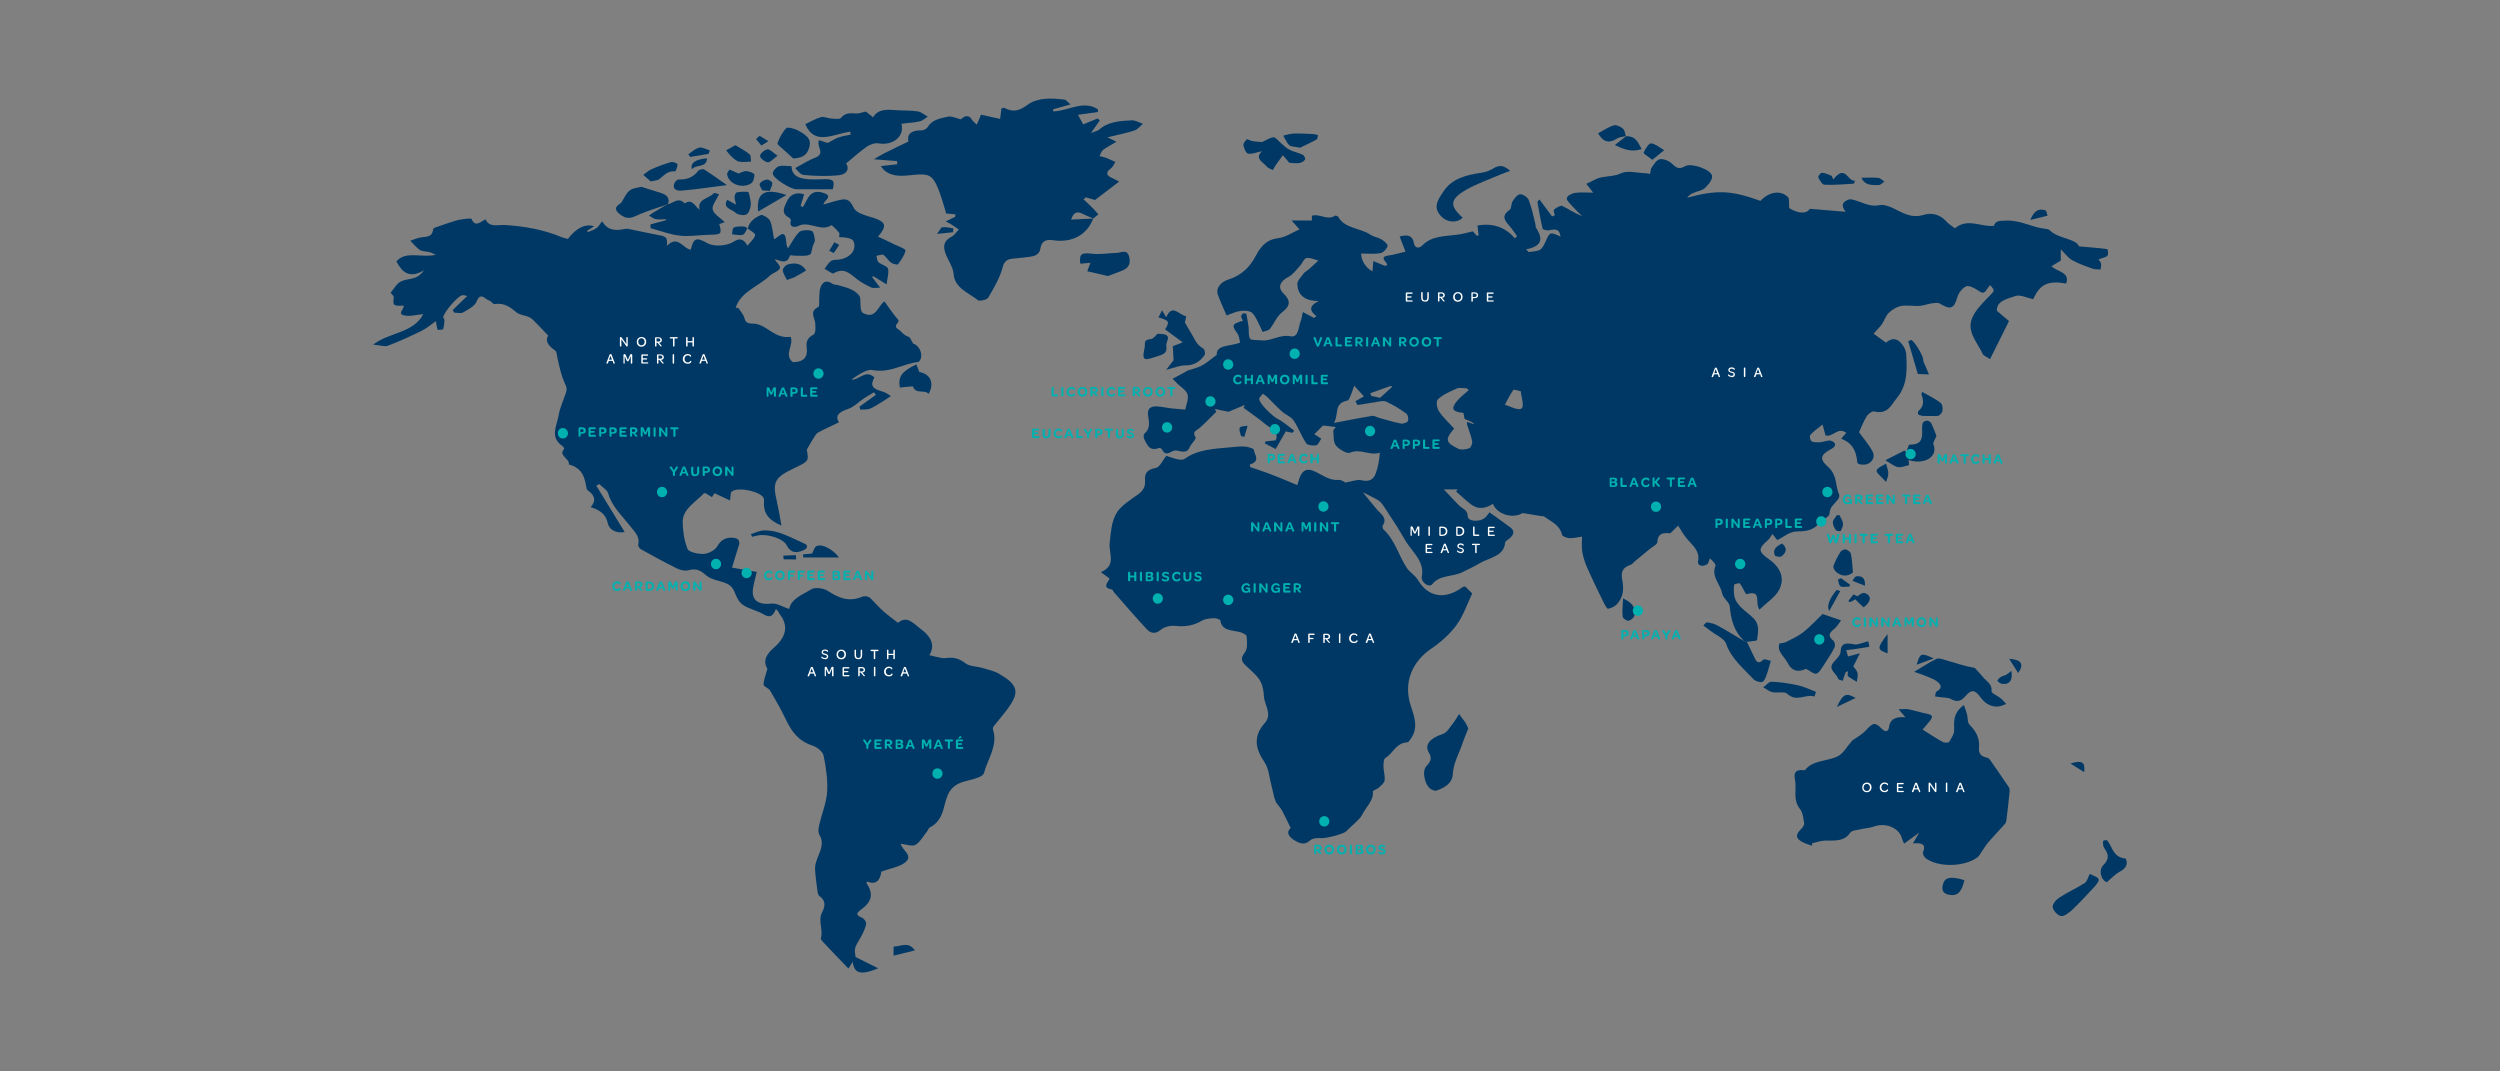 <svg viewBox="0 0 2042.3 875.1" version="1.1" xmlns:xlink="http://www.w3.org/1999/xlink" xmlns="http://www.w3.org/2000/svg">
  <rect x="0" y="0" width="2042.3" height="875.1" fill="#808080" stroke="none"/>
  <defs>
    <style>
      .cls-1 {
        fill: none;
      }

      .cls-2 {
        fill: #fff;
      }

      .cls-3 {
        fill: #003865;
      }

      .cls-4 {
        clip-path: url(#clippath);
      }

      .cls-5 {
        fill: #00b1b0;
      }
    </style>
    <clipPath id="clippath">
      <rect height="713.8" width="1432.7" y="80.8" x="304.8" class="cls-1"></rect>
    </clipPath>
  </defs>
  
  <g>
    <g id="Layer_1">
      <g class="cls-4">
        <g>
          <path d="M1424.5,523.4c-8.1-8-10.5-17.5-11.4-27.9-.3-3.6-5.5-6.8-6.2-10.6-1.4-7.6-9.2-14-5.5-22.6.5-1.1-1.1-2.9-4.5-6.2-.8,1.7-1.1,4.2-2.5,5-3.6,2.1-8,1.2-7.2-2.8,1.7-8.5-5-13.1-9.6-18.8-2.5-3-4.3-6.4-6.7-10.1-1.5,1.5-3.6,3.5-6.4,6.3-4.7-.5-10.2-.7-10.5,6.9,0,2.1-4.3,4.2-6.7,6.2-4,3.4-8.2,6.7-12.2,10.1-1,.8-1.7,2.1-2.8,2.4-7.2,2.4-8.3,6.2-7,12.8,1.3,6.7,1.1,14.4-5.2,20.2-1.6,1.5-4.2,2.6-6.5,3-.7.1-2.3-2.7-3.1-4.2-4.6-9.5-9.3-18.9-13.5-28.5-2-4.4-3.6-9-4.4-13.7-.7-4-.2-8.2-.2-12.5-4.2.6-7.4,1.4-10.5,1.2-2.1-.1-5.6-1.5-5.9-2.8-1.4-6.9-7.4-10.1-13.1-13.8-1-.6-1.5-1.8-2.7-1.2-4.9-.8-9.8-1.6-16.4-2.7-7.1,4.7-20.6,1.7-24.2-7.5-5.7,3.7-11.7,4.9-17.5.7-4.5-3.3-8.4-7.2-12.6-10.8.5-.6.9-1.1,1.4-1.7h-11.4c4.6,4.9,8.4,9,12.3,13,2.7,2.7,7.2,3.6,7.2,8.9,0,4.5,10.2,5.1,14.5.9,1.5-1.5,2.6-3.2,3.3-4.1,5.9,4.3,11.3,8.1,16.6,12,4.3,3.1,3.4,6.2-.2,9.3-1.3,1.1-3.5,2.2-3.6,3.4-.9,11.4-13.2,12.3-21.1,17.1-4.4,2.7-9.3,4.8-14,7.2-7.7,3.9-18.4,1.9-24.5,9.8-2.3,3-9.5-1.3-8.5-6.4,2.3-11.9-7-19.3-12.7-28.1-2.5-4-4.8-8.2-7.3-12.2-2.1-3.4-4.4-6.7-6.6-10.1-1.7-2.7-3.3-5.4-5.2-8-1.1-1.5-2.4-3-4-3.9-3.2-2-6.7-3.5-12.4-6.5,4.7,5.8,8.1,10.2,11.8,14.4,3.4,3.8,8.4,6.9,4.6,12.6-.5.8-.3,2.6.4,3.3,9.7,9,12.3,21.2,19.1,31.5,2.4,3.6,6.9,6.1,9,9.7,8.4,14.3,22.1,16.7,36.7,6,.4-.3,1-.3,2-.5,1.9,1.9,4,3.9,5.8,5.7-4.2,8.8-7.2,18-12.8,25.8-5.3,7.2-12.6,13.8-20.4,19.1-16.8,11.4-22.9,28.7-17.1,46.6,2.9,8.8,6.8,18.6-.3,27.7-.7.9-1.5,2.4-2.4,2.4-9.4.6-11.5,8.9-17.8,12.7-1.8,1.1-1.7,5-1.7,7.6s1.4,7.3.9,10.9c-.3,2.1-2.9,4.1-4.8,5.9-1.3,1.3-4.7,2.1-4.7,3.1.6,7.7-6,12.9-9,19.3-1.1,2.2-3.2,4-5.1,5.9-2.5,2.5-5.4,4.8-7.8,7.3-2.3,2.4-17,6-20.7,5.6-2.9-.3-7,.2-8.7,1.8-4.7,4.5-9,2.2-12.8,0-4.1-2.6-7.4-6.2-3.1-10.1-2.6-5.2-4.8-10.1-7.4-14.8-1.4-2.5-4-4.6-5-7.1-1.6-4.2-2.2-8.7-3.4-13-1.7-6.4-2-13.6-5.7-19-7.6-11.1-9.2-21.2.3-31.8,6.5-7.3-.3-14.6-.7-21.9-.2-4.2-.9-8.8-3-12.5-2.2-3.9-6.1-7.3-9.7-10.6-4-3.7-7.8-6.5-3-12.5,2.6-3.3,1.9-8.9,1.6-13.4,0-1.3-3.8-3.1-6.1-3.6-6.5-1.5-14.2-1-15.3-9.2-.1-.9-3.5-2.1-5.3-2-3.4.2-7.3.5-9.9,2.1-6.8,4-13.7,5.1-21.8,4.2-3.7-.4-9,.8-11.5,3-4.6,4-8.5,3.1-11.5-.1-9.3-9.9-18-20.2-27-30.4-.6-.7-.9-2-1.6-2.2-8.4-1.6-3.4-5.6-1.9-9-2.1-1.5-4.1-3-7.2-5.2,13.1-5.5,6.3-15.3,7.2-23.6.9-8.2,1.3-17,5.3-24.1,3.4-6.2,11.1-11,17.6-15.6,4.4-3.1,6.3-6.4,6-11.2-.4-5.4.8-9.2,8.7-10.6,3.5-.6,5.7-6.4,8.7-9.9,3.1,1,6,2.1,9.1,2.8,1.8.4,4.6.6,5.8-.3,10.7-7.8,23.8-8.2,36.7-9.4,4.2-.4,8.4-1,12.5-.7,2.7.2,7.3,1.6,7.4,2.6.3,4.1,5.9,9.2-3.3,12.1l.3,2.1c4.8,1.6,9.6,3.2,14.3,4.9,4.9,1.8,9.7,3.8,14.6,5.8,3.2,1.3,6.4,2.7,9.6,4,1.2-3.5,1.7-6.6,3.3-9,2.7-4.1,6.1-4.4,11.3-2,6,2.7,11.4,7.4,19.3,6.8,2.4-.2,4.9,2,5.3,2.1,5.6-.9,9.7-2.7,13-1.9,7,1.7,10.3-.9,12-5.9,1.8-5.1,2.8-10.5,3.2-16.6-8.6,2.8-16-3.8-24.5.1-2.1,1-9.1-2.9-11.4-6-2.3-3.2-1.7-8-2.1-12.1,0-.9,1.3-1.8,2.1-2.9-3.9-.5-7.3-.9-10.5-1.3-2.3,2.3-4.5,4.4-7.1,7.1,1.7,1.1,3.8,2.5,5.7,3.7-1.5,2-2.5,5-4.2,5.4-2.5.5-7.2-.1-8.1-1.6-4-6-6.3-12.8-10.4-18.8-2-3-6.5-4.6-9.4-7.2-4.3-3.8-8.1-8-12.2-12-.8-.8-1.9-1.4-3.4-2.5-1.2,1.6-2.9,2.8-3,4.1-.3,3.7,11,14.3,14.7,16.2,5.1,2.6,9.3,6.5,13.9,9.8-.5.6-1.1,1.2-1.6,1.8-2.1-.5-4.1-.9-5.3-1.2-2.7,4.8-5.3,9.2-8.3,14.4-3.2-1.6-6-3.1-8.9-4.6.2-.5.4-1.1.6-1.6,2.7-.3,5.4-.5,8.4-.9,3-7.3-4.4-9.7-8.5-13.2-5.6-4.7-11.9-8.9-17.8-13.3.3-.8.7-1.6,1-2.4-4.2,1.8-8.3,3.5-13.3,5.6-2.9-.6-7.1-1.5-11.2-2.3l1.2,2.3c-4.5,4.4-8.8,9-13.6,13.2-2.6,2.2-6.3,2.9-3.4,7.5,1,1.5-3.5,5.3-4.7,8.2-2.4,5.8-7.1,3.1-11.3,2.7-3.7-.4-7.9,6.1-11.2-.7-.3-.7-2-1.6-2.4-1.4-8.2,3.2-9.7-2.7-12.1-6.8-.8-1.3-.9-4,0-4.8,5.2-4.4,3.7-9.6,3-14.8-.7-4.6,1-7.8,7.1-7.5,3.9.2,7.8,1.1,11.8,1.6,3.6.4,7.3.6,11.5,1,.7-4.1,2.9-8.6,1.8-12.4-.9-3.4-5.5-6-8.5-9-1.2-1.3-2.5-2.6-3.7-3.8,1.5-.8,2.9-1.5,4.4-2.3,2.8-1.5,5.6-3.1,8.2-4.5,4-1.3,8-2.2,11.3-4,3.8-2,7-4.9,12.2-8.7-.6-8.4,10.8-6.8,19.1-10-.7-2.4-.7-5.3-2.2-7.4-4.9-6.8-4.7-7.8,4.5-10.5-.5-1.2-1.4-2.3-1.5-3.4,0-.8.7-2,1.5-2.5.6-.4,2.7,0,2.8.4.7,3.5,1.3,7.1,1.8,10.7.4,3.2-.4,6.8,1.2,9.5.8,1.4,5.7.9,8.7,1.3,8.4,1.2,15-5,24.4-3.3,6.7,1.2,6.3-7.5,8.2-12.2.9-2.3,1.2-4.9,1.8-7.6,3.9,2.1,6.5,3.4,9.1,4.8.7-.5,1.4-.9,2.1-1.4-5.3-4-7-8,1.8-12.4-12.5,0-17-5.7-17.5-13.5-.2-2.9,3-6,5-8.8,1.1-1.5,3-2.4,4.5-3.7,2.2-1.9,4.4-4,7.7-7-3-.8-6.7-2.7-9.7-2.1-2.2.5-3.4,4.4-5.4,6.5-3,3.2-5.6,7-9.5,9-6.4,3.3-9,8.4-4.1,13.2,5.8,5.7,6.5,10-.9,15.6-4.5,3.4-6.5,9.3-10.1,13.7-1.1,1.3-3.9,1.6-5.8,2.4-.7-1.5-1.3-3-2-4.4-2.1-3.8-3.5-8.2-6.6-11.2-1.7-1.7-6.3-2-9.4-1.6-3.9.5-7.7,2.4-11.5,3.7-2.7-6.3-5.2-11.6-7.1-17-1.8-5,2.1-10.3,8.5-12.3,11.2-3.5,17.8-10.5,22.7-19.8,3.4-6.2,7.7-12.8,18-14,5.9-.7,11.3-4.5,17.5-7.2-2.4-2.7-3.6-4.1-6.5-7.3h16.6v-3.9c6.6-1.9,12.7,4.2,18.9,0,.4-.3,2.4.4,2.7,1,5.2,9.6,18,9,26.2,14.5,2.7,1.8,6.5,2.3,9.3,4,2.1,1.3,5.1,3.9,4.7,5.4-.6,2.2-3.4,5.3-5.8,5.7-4.9.9-10.2.3-15.8.3.3,6,3.5,11.4,9.3,14.6.2-2.8.5-5.6.7-8.4,3.1,1.3,6.2,2.5,9.3,3.8,6.8-.2-7.1-7,2.8-8.3,4.4-.6,8.7-2,14.2-3.2-1.2-2.9-2.9-7.5-4.8-12.4,6.5-1.8,10.5-.8,11.5,4.9.7,4.5,4,5.4,7,2.4,7.8-8,18.5-7.4,28.8-8.8,3.9-.5,7.7-1.6,12.5-2.7.5.6,1.9,2.1,3.2,3.6l1.5-.2c-.3-2.6-.6-5.2-.9-8.2,12.5-2.1,22.6,1.2,30.5,10.5l1.8-1.8c-1.6-2.3-3.2-4.6-4.9-6.8-3.7-4.7-9.4-8.9-1.2-14.6,1.8-1.2,1.1-4.9,2.5-7.1,1.5-2.3,3.9-5.6,6.1-5.7,2.4-.1,6.3,2.6,7.1,4.8,2.5,6.5,3.8,13.3,5.5,20,.2.7-.1,1.5.2,2.1,4.9,7.9,7.2,15.2-7.9,18.1.7.7,1.4,1.5,2.1,2.2,3.1-.5,6.6-.4,9.1-1.8,2.2-1.2,3.4-4,4.5-6.3,3.8-8.5,3.7-8.5,12.5-4.5-1.1-5.7-2.9-6.5-9.3-5.2-1.7.4-5.2-.5-5.4-1.2-1.7-7.2-2.9-14.4-4.2-21.7,0-.5.8-1.2,1.6-2.3,3.5,4.8,6.9,9.4,10.3,13.9.8-.3,1.5-.6,2.3-1-.3-1.6-1.5-3.9-.7-4.5,1.7-1.5,5.3-3.7,6.6-3.1,5.3,2.5,10.1,5.9,16.4,8.4-2.8-2.8-5.8-5.6-8.5-8.6-1.7-2-4.5-4.5-4-6.3.4-1.8,4.1-3.8,6.7-4.1,4.5-.7,9.3-.2,14.8-.2-2.4-3.1-4-5.1-5.6-7.2,2.7-1.3,5.4-2.7,8.1-4,6.3-2.8,13.6-1.4,20.4-4.7,5-2.4,13-.2,19.7,0,1.2,0,2.5.4,3.9.6.5-2.1.4-4,1.4-5.4,1.8-2.5,3.8-6,6.5-6.6,2.8-.6,7.3,1.2,9.5,3.2,3.6,3.2,5.5,5.8,11.4,2.4,4.9-2.8,20.8,2.8,21.8,7.8.6,3.1-2.9,7.4-5.8,10.1-2.3,2.2-6.7,2.7-9.9,4.2-1.8.8-3.3,2.1-4.6,3.7,24.5-6.5,35.4-6.1,59.9,2.6,6.8-7.4,16.3-9,22.3-3.2,1.6,1.5.7,5,1.2,9.2,7.8,4.6,14.1,4.7,16.8.5,9.8.8,18.8,1.5,29.2,2.4-5.1-6.8-.7-9.1,3.8-10.3,8.8,1.4,14.9,6.8,23.8,4.9,3.3-.7,7.7.8,10.9,2.3,8.1,3.8,15,8.9,25.8,5.5,6.2-1.9,13.1,0,17.8,5.3,2,2.3,4.9,4,7.2,5.8,10.6-8.7,21-.9,31.9-2,1.2-4.3,4.6-4.1,10.4-4.3,11.7-.3,20.7,5.6,31.5,6.7,1.3.1,2.9.5,3.7,1.2,5.5,5.5,14.1,6.1,20.8,9.7,1.8,1,2.9,3.1,3.3,3.5,8.2.7,15.5,1.2,22.8,2.2.5,0,1.3,4.3.2,5.4-1.5,1.5-4.5,1.9-7.3,3,.7,1.1,1.9,2.1,2.1,3.3.3,1.6-.2,3.3-.3,4.9-2.1-.1-4.4.1-6.3-.5-5.8-2.1-11.7-4.1-16.9-7-3.3-1.8-5.5-5.1-9.4-8.9v9.2c-2.3,1.4-4.9,2.9-7.6,4.6,4.5,4.5,15.4,4.8,12,14.1-15.1-2.6-21.5.7-26.9,12.8-5-1-10.7-3.9-14.4-2.6-6.6,2.3-15.7,3.9-15.3,12.1,3.4,2.9,6.4,5.5,9.9,8.4-5.2,10.5-10.1,20.3-15.5,31.1-2.9-2-5.2-2.8-5.9-4.1-4.2-9.2-12.9-18-9.1-28.4,2.4-6.8,8.4-12.8,13.9-18.5,4.8-5,5.5-4.6,1.2-9.5-1.1,1.4-2.2,2.6-3,3.9-2,3.2-3.6,2.8-6.7.6-2.8-2-7.9-4.5-9.9-3.5-3.3,1.6-6.2,5.5-7.2,8.9-2.6,9.4-5.6,10.6-14.5,5.1-1.5-.9-4.6-.3-6.8,0-3.3.5-6.4,1.8-9.7,2-5,.3-10.3-.8-15.1.1-3.7.7-7.4,3.2-10,5.7-2.5,2.5-3.5,6.2-5.5,9.1-1.9,2.7-4.4,5-6.8,7.8,3.5,2.6,6.8,4.9,10.1,7.3,4.9-4,9-3.9,13,1.2,1.8,2.2,3.3,5,3.5,7.6.7,12.7,1.5,25.5-7.8,36.7-4.6,5.6-7.1,13.4-18.5,10.7-1.5-.4-4.8,2.1-5.9,3.9-2.7,4.4-4.5,9.1-6.3,13.1,3.5,5,8.3,10.2,11.2,16.1,2.5,5.1-1.7,10.4-7.5,10.4s-5.2-2.1-5.3-3.5c-1-7.7-3.7-14.2-13-17.7,1.5-1.7,2.7-3.1,4.2-4.8-7-5.2-10.7,3.8-17,2.1-.7-2.5-1.4-5.3-2.4-8.9-3.8,3.1-7.3,5.5-9.9,8.4-.9,1-.3,4.4.9,5.2,1.6,1.1,4.6,1,6.9.9,3.1-.2,6.8-2.1,9.2-1.2,3.7,1.3,4.6,4.3,0,6.7-8.8,4.7-10,8.1-2.6,14.6,7.6,6.7,5.8,15.4,9.1,22.9.4,1-.3,2.7-1.1,3.8-2.7,3.6-6.8,6.1-6.8,11.5,0,2.6-5.9,4.9-8.4,7.8-4.4,5.2-9.5,6.7-17.2,6.7s-11.1,4.4-17.2,7.1c-.8-1.1-2.2-2.9-3.8-5-1.6,2.2-2.5,4.1-4.1,5.4-7.5,6.5-7.7,9,.9,15,9.7,6.8,13.5,15.6,8.7,25.1-3,6-10.1,10.4-16.1,16.3-4.3-5.5,2.6-16.4-10.7-12.6-.6-.7-.9-1-1.1-1.4-1.4-2.5-2.5-5.1-4.3-7.4-.3-.4-4.5.5-4.6,1-.4,2.8-.4,5.7,0,8.5,1.2,8.4,9.4,12.9,15.3,18.5,6,5.7,4.1,12.1,3.4,18.3,0,.7-5.6,1-8.7,1.5-.9-.4-1.8-.8-2.7-1.2h0ZM1114.1,323.7c-2.5-2.8-4.7-5.1-7.8-8.6-1.2,3.3-1.8,5.4-2.7,7.4-.8,1.7-1.5,4.4-2.8,4.7-11.7,2.4-6.7,11-11.1,18.3,12.1-2.3,21.7-4.2,31.4-5.8,1.5-.2,3.3,1,5,1.5,6.1,1.7,12.1,3.6,18.3,4.8,1.8.4,5.5-1,5.8-2.1.6-1.9,0-5.1-1.6-6.2-5.1-3.7-10.6-7.1-16.5-9.7-2.4-1-6.3.3-9.4.7-4.6.6-9.1,1.5-13.7,2.2-.6-1-1.2-2.1-1.8-3.1,2.1-1.2,4.3-2.4,6.9-3.9h0ZM1199.9,318.8c-.6-.5-1.2-1.1-1.7-1.6-2.7,0-6-.8-8.1.2-5.4,2.4-11.3,4.9-15.3,8.7-1.9,1.8-1,7.2.7,9.9,3.3,5,8.1,9.3,12.4,14.1-7.5,8.9-7.3,11.2,3.4,16.5,2.3,1.1,6.5.6,9.1-.5,1.5-.7,2.6-4,2.2-5.9-.9-4.5-2.7-8.8-4.1-13.2-.2-.6,0-1.2,0-2.4,2.1.7,3.9,1.4,5.7,2,.1-.9-2.4-2.3-7.7-4.3-.3-1.5-.6-3.2-1-5-9.1-.9-10.5-3.4-5.1-9.9,2.7-3.2,6.2-5.7,9.4-8.6h0ZM1229.5,330.6c4.7,1.7,7.2,3,9.9,3.5,5,.9,4.7-2.4,4.5-5.1-.2-2.4-.9-4.9-1.3-7.3-.1-.7,0-1.9-.2-2-2.1-.6-5.7-1.7-6.1-1.2-2.6,3.7-4.6,7.8-6.9,12h0ZM1119.5,321.2c.2.7.4,1.4.6,2.2,2.7.6,5.4,1.2,7.3,1.6,3.7-3.3,6.7-6.1,9.8-8.9-.3-.3-.6-.6-.9-.9-5.6,2-11.2,4-16.8,6h0Z" class="cls-3"></path>
          <path d="M610.9,186.9c.9-5.6,5.5-9,10.6-11.2,1.4-.6,6.6,2.5,7.6,4.7,1.9,4.4,2.1,9.3,3.3,15.1,4.4-2.5,8.2-8.1,9.6-.4.5,2.4,0,4.9,1.7,7.8,3-4.5,5.3-9.5,9.2-13.3,1.8-1.7,7.2-2,10.1-1,1.8.6,2.3,4.8,2.7,7.5.2,1.4-1.1,3-1.6,4.6-.9,2.6-.9,6.6-2.7,7.4-3.1,1.4-7.4.7-11.1.8-1.7,0-4.9-.5-5-.3-2.1,8.2-8.5,3.9-12.5,3.2,1.6,2.4,5.1,5.6,4.3,7.4-1.1,2.5-5.8,3.7-8.2,6-9.3,8.8-24.2,13.4-27.9,26.3h2.1c1.8,2.8,4.4,5.5,5.1,8.5,1,4,3.2,4.3,7.3,4.4,3.3,0,6.8,1.6,9.6,3.3,6.3,3.7,11.7,8.8,20.7,7.4,3.1,6.8-5.9,14.5,1.9,20.8,9.4-.2,12.3-4.5,11.3-12-.5-4.1.1-7.8,5.5-10.5,2-1,1.8-6.5,1.4-9.9-.6-4.5-4.7-9,2.5-12.7,1.3-.6.6-4.2.8-6.4.3-3.2,0-6.5,1-9.4,1.5-4.3,4.5-6.9,10-3.1,1.3.9,3.5.6,5.1,1.2,3.5,1.1,7.2,1.9,10.4,3.5,3.3,1.6,6,4,6.9,6.2.7,4.4-.4,11.4,2.4,12.9,10.6,5.5,11.9-5.5,17.5-9.5,3.8,5.1,6.9,10.2,11,14.7,2.5,2.8-5,4.7.3,8.1,2.7,1.7,4.3,4.9,8.4,6.1,1.4.4,2.1,2.9,3.8,5.6,4.7,1.2,8.6,8.6,5.5,13.7-.3.6-1,1.3-1.6,1.3-12.5,1.5-23,9.3-37.1,6.6-5.1-1-11.9,4.3-17.4,7.8,6.7.5,11.4-8.6,18.9-1.8-3.6,6.7-1.8,9.3,6.7,11.6,2.5.6,4.5,2.3,6.8,3.6-2.2,1.5-4.3,3-6.5,4.3-3.4,2.1-6.8,4.4-10.5,6-2.3,1-5.2.6-7.9.9-.3-.9-.6-1.7-.8-2.5,4.5-3.2,9-6.5,13.5-9.7l-1.7-2c-2.7,1.6-5.5,3.2-8.1,4.9-4.4,2.9-8.1,7-13.1,8.7-7.2,2.5-10.8,5.3-7.4,10.9-6,2.9-11.6,5.4-16.8,8.2-1.6.9-2.7,2.7-3.6,4.2-1.8,2.8-3.4,5.8-5.8,9.9,1.7,9.4,1.6,9.5-10.4,15.2-15.9,7.5-17.8,11.2-14.1,27,1.4,6.1,2.4,12.2,3.8,19.9-11.4-4.8-14.8-11.1-14.3-19.3,0-1.1.2-2.3-.3-3.3-2.7-5.5-21.2-9.3-26-5.2-1.2,1-.8,3.5-1.5,7.2-4.4-2.1-8.1-3.8-12.6-5.9.1-.2-.9,1.3-2.1,3.2-1.8-1.1-3.6-2.2-5.4-3.3-.5.1-1.1.2-1.4.4-6.8,7.2-17.2,12.7-17.1,23.2.1,7.4,1.2,15.2,4,22.1,1,2.5,8.6,4.2,13.1,4,3.9-.2,9.3-3,11-6,3-5.1,6.6-7.7,13-7.2,4.2.3,6,2.4,4.8,6.2-2.1,6.4-3.9,12.7-5.6,18.2,7.8,1.3,13.8,2.4,20.2,3.5-1.3,5.6-2.5,9.7-3.1,14-1.3,9.3,4.6,13.1,15.3,11.9,4.2-.5,9,2.7,14.3,4.4,1.4-8.2,10.8-11.7,18.3-16.2,2.8-1.7,9.8-.8,12.9,1.2,8.9,5.8,17.4,9.7,28.7,4.9,2.1-.9,5.2-.1,6.6,1.4,3.5,3.5,6.7,7.2,10.4,10.5,3.7,3.3,7.9,6.3,12,9.5,7.4-6.3,12.6.6,17.4,4.1,10.9,7.8,12.7,15,8.2,22.3,3.2.8,6.6,1.7,10,2.3,1.4.3,2.9.1,4.3,0,5.9-.7,10.4.6,15.1,4.3,3.3,2.6,9.3,2.5,14.1,3.9,4.7,1.4,9.8,2.5,13.7,4.9,5.8,3.6,12.6,7.4,13.1,14.1.3,3.8-2.1,8.2-4.5,11.7-4,5.9-8.9,11.3-13.3,17-.5.7-.8,1.9-.5,2.7,4.2,12.8-4.3,23.8-7.4,35.5-.7,2.7-7.9,4.9-12.6,5.9-12.8,2.9-16.4,7.9-19.3,19.2-1.7,6.7-3.6,14.8-12.1,19.1-1.1.5-1.5,2-2.2,3-3.2,3.9-5.6,8.8-9.8,11.4-2.5,1.5-7.9-.5-12-.9.8,4.9,10.6,9.6,3.8,15.1-4.8,3.9-12.6,5-19.6,7.6-1.1,8-4.9,10.8-11.5,8.2-.2.4-.8.9-.7,1.1,5.8,8.7,4.8,15-4.3,21.7-4.2,3.1-4.5,4.5.7,6.7,1.8.7,3.7,3.6,3.4,5.1-.8,3.8-2.6,7.6-4.6,11.1-5.1,8.7-5.2,8.6-4.1,15.9,6.5,3.3,12.1,6.1,18.5,9.2-14.1,5.9-19.7,4.4-20.8-5.3-1.1,1.7-1.9,3-3.5,5.5-7-7.3-13.5-13.9-19.8-20.7-1.2-1.2-3-3-2.7-4.1,2.1-7.1-2.7-14.3,1.1-21.4,2.3-4.3,3.2-9.3-2.3-13-.8-.6-1.2-1.8-1.4-2.8-.9-6.6-1.9-13.1-2.2-19.7-.1-3,1.1-6.1,2.2-9,2.3-6.1,5.4-11.8,1.4-18.5-1.4-2.3-.7-5.9,0-8.7,2-8.8,5.7-17.5,6.3-26.3.6-9.9-.9-20-2.9-29.7-.6-3.2-5.2-7-9-8.2-12.2-3.9-17.5-12.3-22-21.7-3.8-7.9-8.2-15.7-12.7-23.3-1.1-1.9-5.3-3.2-5.3-4.8,0-3.7,1.6-7.3,3.1-12.9-3.3-5.4-2.2-10.8,5.1-17.1,10.5-9,12.2-18.2,5.1-27.4-1-1.3-1.3-3.1-3.3-4.3-2.7,6.7-5.4,7-10.5,4-5.2-3.1-12-4.2-16.7-7.7-3.5-2.5-5.2-7.1-6.9-11.1-2.4-5.6-7.8-7-13.4-8.5-3.3-.9-6.9-2.1-9.3-4.2-4.2-3.7-8-6.2-14.5-4.3-2.6.8-6.6,0-9.2-1.3-10.2-5-20.1-10.4-29.9-15.9-1.2-.7-2.3-2.8-2-4,1.5-6.5-3.3-10.5-7-15.3-6.5-8.3-14.7-15.8-17.5-26.1-.8-2.9-4.8-5.2-7.3-7.7-.8.4-1.7.8-2.5,1.2,7.5,12.3,15.1,24.7,23.2,37.9-9,1.5-13-3.4-13.8-7.2-1.5-7.1-6.1-10.7-14-13.1,5-5.6,3-9.8-1.9-13.4-.6-.4-1.3-1.1-1.4-1.7-1.4-8.5-3-16.8-14.6-19.8,1.3-4.7-8.8-7-3.8-12.6.3-.3-.5-1.8-1.2-2.3-10.8-7.4-4.7-16.6-3.3-25,1-6.4,4.1-12.6,6.1-19,.5-1.6.7-3.6,0-5.1-4.2-8.9-6.1-18.2-7.9-27.6-.1-.7-.9-1.5-1.7-2-4.8-3.4-7.7-7.2-5-11.7-3.5-3.7-6.4-6.8-9.5-9.9-1.8-1.8-3.5-3.9-5.8-5-3.3-1.7-7.9-1.8-10.5-4-5.2-4.3-10.1-8.1-18-6.8-1.2.2-2.7-2.4-4.3-2.9-3.4-.9-7.1-7.5-10.4.9-1.4,3.6-6.8,6.4-10.9,8.8-1.7,1-4.8.2-7.3.2-.4-.7-.9-1.4-1.3-2.1,3.9-3.7,7.7-7.4,11.9-11.5-1.1-.2-2.8-.9-4.2-.6-3.8.8-15.3,14.4-15.4,18,0,.8,1.1,1.6,1,2.3-.2,2.5-.3,5-1.1,7.4-.2.5-4.4.7-4.5.5-.7-2.1-.9-4.3-1.4-7.1-3.6,2.5-7.2,5.7-11.6,7.9-9,4.4-18.1,8.6-27.6,12.2-2.7,1-6.5-.4-12.1-.9,13.5-10.3,32.8-9.2,41-24.9-6.2.6-10.3,1.8-14.1,1.3-8.6-1.1-1-5.5-2-8.3-8.4.5-8.9,0-8-6.5.2-1.4-2-3.1-2.6-3.9,2.8-3.4,4.6-7.1,7.9-9,3.4-2,8.3-2,12.2-3.4,2.8-1.1,5.1-3.1,7.2-6-12.2,7.2-18,1.3-22.6-7.3,8.1-9,20.4-2.6,32.2-5.4-2.7-1.1-4-1.9-5.4-2.2-2.5-.6-5.7-.5-7.6-1.7-3-2-5.2-5-7.8-7.6,3.2-1,6.3-2.5,9.6-2.8,4.3-.4,8-.7,8.8-5.3.1-.9.6-2.2,1.3-2.4,5.8-2.1,11.6-4.1,17.5-5.9,2.7-.8,5.5-1.1,8.3-1.5,1.5-.2,4.3-.3,4.5.1,3,7.1,7.1,2.6,11.4.3,3.3,7.1,9.9,4.3,16,4.7,16,1,31.6,3.8,46.2,9.9,1.6.7,3.5,1,5.1,1.5,6.4-8.7,14.6-12.9,21.4-10.3-2.1,1.3-3.9,2.5-5.7,3.6.2.4.5.8.7,1.1,2.4-1.1,5-1.8,7-3.3,1.7-1.2,2.7-3.2,4.6-5.6,4.5,7.9,11.5,7.9,19.2,6.2,1.2-.2,2.6.1,3.9.4,7.9,1.6,15.8,3.4,23.8,4.9,5.5,1,6.6,2,6,8.6,9-9.1,12.9,2.1,19.5,3.2,2.3-9.7,4.5-10.5,13.7-5.3,5.4,3,15.9,2.2,21.4-1.3,3.9-2.5,7.7-3.3,11.2,3.3,2.8-3.5,5.9-6,6.3-8.7.2-1.6-4-3.6-6.2-5.5l.3.2h0Z" class="cls-3"></path>
          <path d="M893,178.6c-4.9,13.3-17.4,20.1-33.1,17.6-6.4-1-9.2,1.9-9.9,6.4-.7,5-4,6.6-9,7.2-4.2.5-8.4,1.1-12.7,1.4-5.9.3-8,2.4-9.4,7.8-2.3,8.4-7.1,16.5-11.7,24.3-.9,1.6-7,2.9-8.2,2-7.8-6.2-19.2-9.9-20-21.6-.5-5.9-4.9-11.5-6.9-17.5-1.6-4.9-1.2-9.5,4.9-12.6,2.6-1.3,4.2-4,6.3-6.1-2.4-1.6-4.8-3.3-7.2-4.8-.8-.5-1.7-.9-3.5-1.8,3-1.5,5.3-2.6,7.7-3.8,0-.7.1-1.3.2-2-2.5-.2-5.1-.5-7.5-.7-2.4-7.4-4.3-15.4-7.8-23-3.8-8.4-7.6-9.6-18.1-8.6-8.5.8-17.2,2.3-24.4-3.4-1-.8-1.7-2-3.2-3.7,5.1-.6,9.3-1.1,13.4-1.5,0-.9,0-1.8,0-2.6-3-.2-6-.5-9-.7-3.3-.3-6.7-.5-10-.8,2.7-1.6,5.3-3.3,8.1-4.7,6.3-3.2,12.7-6.2,20.1-9.8-1.3-5.8,2.1-9.3,10.8-9.1,1.7,0,4.4-1.5,5.1-2.8,3.3-6,10.3-7,16.4-8.4,2.9-.7,6.8,1.3,10.6,2.2,3.4-3.5,6.9-3.5,9,.3.9,1.5,2.6,2.7,3.9,4,.8-1.7,1.5-3.4,2.3-5.1.3-.6.5-1.2,1.1-3,5.1,1.1,10.1,2.2,15.7,3.4.3-2.3.7-5.4,1.1-8.5,1-.2,2-.7,2.5-.4,7.3,3.8,12.2,2.3,19-2.7,7.9-5.8,19.5-5.5,30-4.1,1.4.2,2.5,1.9,4.9,3.9-5.6,1.6-9.9,2.8-14.2,4,0,.6,0,1.1.1,1.7,12.2-.3,24.7-9.5,36.5-1.7v2.2c-5.5.8-11.2,1.6-16.3,2.3,1.3,2.4,2.7,4.9,4.3,7.8,3.6-1.5,7.6-3.2,11.7-4.8.6.5,1.2,1,1.9,1.5-2.1,2.9-4.1,5.9-7.3,10.4,3.3-1.4,5.5-1.7,6.7-2.8,7.4-6.6,17.1-7.1,26.6-7.6,3-.1,6.1,1.8,9.2,2.8-2.3,1.9-4.2,4.6-6.9,5.5-6.9,2.2-14.2,3.7-22.1,5.6,2.3,1.1,4.1,2.1,7.3,3.6-4.1,2.5-7.7,4.3-10.8,6.6-1.5,1.2-2.1,3.4-3,5.1,1.8.5,3.7.8,5.5,1.5,2.5,1,5,2.2,7.5,3.3-1.2,1.8-2,4.1-3.8,5.4-4.2,3-3.9,5.6,1.3,7.8,1.2.5,2.3,1.2,5.5,2.9-7,5.3-13.4,10.2-19.7,15-2.6-.7-5.1-1.5-7.5-2.2-.6.6-1.3,1.1-1.9,1.7,1.6,1.4,3.2,2.8,4.7,4.3,2.6,2.5,5.2,5.1,7.4,7.8.2.2-2.7,2.3-4.1,3.5-2.9-1.3-5.9-2.4-8.7-3.8-4.2-2.1-7.2-1.9-9.4,4.7,6.8-.3,12.5-.6,18.2-.9h0Z" class="cls-3"></path>
          <path d="M1604.3,575.9c1.1,3.1,2,5.3,2.6,7.7.8,2.8.2,6.6,2.1,8.5,5.5,5.4,8.3,11.2,7.7,18.3-.3,4.1.6,7.3,5.9,8.4,1,.2,2.2.7,2.7,1.4,5.3,7.6,10.6,15.1,15.7,22.8.8,1.2.8,3.1.6,4.6-.7,7.1-1.5,14.2-2.4,21.3-.2,1.3-.3,2.9-1.1,3.9-4.6,5.3-9.5,10.2-14,15.5-2.4,2.8-4.1,6-6.2,9-.8,1.2-1.6,2.5-2.8,3.3-10.6,7.6-31.4,8.1-41.7.7-1.5-1.1-3-3.8-2.4-5.2,2.7-6.8-1.4-7.7-8.3-7.1,1.5-2.7,2.9-5,5.1-8.8-4.8,3.5-8.2,6-12.3,9-.9-2.1-1.5-3.1-1.7-4-2.1-8.9-13.4-13.6-23.3-9.9-3,1.1-6.6,1.2-9.8,2-3.2.8-8,1-9.2,2.9-4.9,7.4-12.5,6.4-20.3,6.5-3.6,0-7.3,1.4-10.9,2.2,0,.7,0,1.3.1,2-2.4-.9-5-1.5-7.2-2.6-6.4-3.2-6.7-6.2-1.9-11,1.4-1.3,2.8-3.5,2.5-5-.6-4-1-8.5-3.5-11.6-6-7.7-2.3-16.2-4-24.2-.9-4.1-.1-8.2,6.9-7.3.5,0,1.3,0,1.5-.3,6.5-8.2,18.2-6.8,26.6-11.1,4.7-2.4,7.3-7.7,11.9-12.9,2.8-2,7.9-4.7,11.3-8.5,5.5-6,7.2-6.7,12.7-1.1,3.1,3.1,5.4,2.4,5.9-1,.9-6.6,5-9.1,13.5-8.3-2-2.4-3.3-3.9-5.6-6.6,3.6,0,5.9-.4,7.9,0,5.3,1.1,10.5,2.7,15.8,3.8,4.6.9,4,2.9,2.1,5.4-1.8,2.4-3.9,4.6-6.2,7.4,5.9,3.7,11.1,7.2,16.5,10.2,1.3.7,4.8.6,5.1,0,1.9-3.1,4.3-6.6,4.2-9.9-.1-6.8-1.2-13.4,7.8-20.3h0Z" class="cls-3"></path>
          <path d="M712.4,226.3c1.9,2.5,3.7,4.9,6.6,8.7-3.3,0-5.7.6-7.2-.1-4.2-2-8.3-4.2-11.9-7-5.6-4.3-10.2-9.7-19-4.6-1,.6-4.8-2.4-7.3-3.7,1.7-2.2,3-4.8,5.3-6.4,1.6-1.1,4.6-.9,7-1.2,7.6-1.3,12.5-6.1,12.1-11.7-.3-4.9-2.6-6.2-12.5-6.6,0-1.2.6-2.9-.1-3.7-1.8-2.3-5.9-6.2-6-6.1-8.9,6-18.4-4-27.5.8-2.5,1.3-7.6,1-5.8-4.3.2-.7-.6-2.1-1.4-2.5-7.3-3.7-3.8-9.1-1.9-13.3,2.1-4.9,6.7-8.2,14.1-5.9-1,3.4-2,6.5-2.9,9.6.6.3,1.3.5,1.9.8,4-5.9,5.4-15.6,17.4-11.3,8,2.8-1.4,6.8-.4,9.2,5-1.4,9.6-3,14.4-3.9,6.8-1.3,8.2,3.3,10.5,7.3,1,1.8,3.6,3.3,5.9,4.3,3,1.4,6.5,2.2,9.7,3.2,10.3,3.4,11.5,6.5,3.9,15.4,4.5,2.1,8.8,4.1,13,6.2,3.4,1.6,9.6,3.8,9.4,5.1-.7,4-3.6,7.8-6.2,11.4-.3.4-4.3-.4-5.7-1.5-2.4-1.8-3.7-4.6-6.1-6.3-1-.7-3.8.5-5.7.8.5,1.8.4,4.1,1.7,5.2,2.3,2.1,7.1,3.1,7.7,5.2,1,3.4-.5,7.4-1.1,12.9-4.9-3-7.9-4.8-10.9-6.7-.3.2-.6.5-.9.7h0Z" class="cls-3"></path>
          <path d="M694.4,107.6c-13.4,1.8-29.1,11.8-36.5-6.2,4.5-2.1,8.4-4.5,12.8-5.7,2.3-.7,5.4.9,8.1,1.1,2.8.2,7.2.8,8.1-.4,3.4-4.3,7.7-4.1,12.6-3.7,2.2.2,4.6-.9,7.8-1.6,1.2.9,3.3,2.6,5.9,4.7,4.5-7.2,11.8-6.3,19.1-5.8,5.8.4,11.8.1,17.5,1,2.9.5,5.4,2.8,8.1,4.3-2.1,1.3-4.1,3.3-6.5,3.8-4.8,1.1-9.9,1.3-15,2,2.8,10.2-6.8,18.1-18.8,16-2.8-.5-6.9.9-9.3,2.6-6,4.2-11.3,9-17.1,13.8,2.8,3.8,1.2,8.9-6.2,9.7-9.4.9-19.1.6-28.5-.3-3-.3-5.4-4.4-6.9-5.6,6.4-3.4,11-6.5,16.1-8.4,9.2-3.3.9-9.2,3.4-14.4,3,1,5.8,1.9,7.1,2.3,3.6-1.9,6.1-3.6,9-4.6,3.1-1.1,6.5-1.5,9.7-2.2-.1-.8-.2-1.5-.3-2.3h0Z" class="cls-3"></path>
          <path d="M545.5,166.9c4.5-.9,8.8-6.3,13.8-.7,6.3-4.2,7.8,1.8,12.2,5.2-2.1-9.3,7.9-9,11.6-13.6.4-.5,3.9.8,4.3.9-2.2,4.8-6,9.1-5.2,12.5.9,3.7,6.1,6.6,9.9,10.3-1.2.4-2.8.9-4.5,1.5,2.2,8.3,1.9,8.6-8.5,8.8-8,.2-16.1,1.6-23.9.7-8.1-.9-15.9-4-23.7-6.1,0-1,0-2-.1-3.1,4.2-1.1,8.5-2.3,12.7-3.4,0-.3,0-.5,0-.8-2.8,0-5.8.4-8.5-.1-2-.4-3.6-1.9-5.4-2.9,1.6-1.1,3.2-2.3,4.9-3.3,3.4-2.1,6.9-4,10.3-6h0s0,0,0,0Z" class="cls-3"></path>
          <path d="M1475.2,546.4c-6.5,3.2-11.6,1.6-14.8-4.8-1.7-3.3-4.6-6-6.3-9.3-1-1.8-1.2-4.3-.6-6.3.2-.8,3.7-.5,5.3-1.4,5-2.6,10.2-4.9,14.4-8.2,5.5-4.3,10.1-9.5,15.7-14.8,3.9,1.3,8.7,3,15.1,5.2-2,2.6-3.3,5.2-5.6,7-4.1,3.2-5.5,5.8-.7,9.6,1.3,1.1,1.7,4.2.8,5.8-2.7,5.2-6,10.2-9.3,15.2-1.5,2.2-3.2,5.4-5.5,5.9-2,.5-4.9-2.2-8.5-4h0Z" class="cls-3"></path>
          <path d="M1563.8,548.8c6.6-4,12.2-7.7,18.2-10.6,1.7-.8,4.9.3,7.2,1,8,2.4,16,5,24.1,6.5,2.2,2.4,4.5,4.8,6.5,7.3,2.9,3.5,7.9,5.9,7.1,11.6-.2,1.7,5.1,3.8,7.7,6,1.6,1.3,2.9,3,4.3,4.5-2.3.7-4.5,2-6.8,2.1-7,.3-11.1-3.4-14.6-8.1-4.3-5.8-7.2-5.9-11.8-.5-3.3,3.9-6.7,5.5-12,2.4-2.1-1.2-5.3-1-8-1.4-1.7-.2-3.3-.5-5-.7.5-1.4.4-3.5,1.5-4.1,5.6-3.1,2.7-6.4-.2-8.4-3.6-2.5-8.3-3.8-12.5-5.6-1.8-.7-3.7-1.2-5.6-1.9h0Z" class="cls-3"></path>
          <path d="M1199.4,595.3c-1.6,4.1-3.2,7.6-4.4,11.2-2.8,8.7-7.8,16.8-8.2,26.2-.4,7-6.4,10.8-13.5,13.2-.9.3-2.5-.3-3.6-.8-5.4-2.3-8.4-14.7-4.7-18.9,2.8-3.3,5.5-5.9,2.4-11.1-4.2-7,1.3-12.2,11-15.4,3.9-1.3,6.3-6.1,9.1-9.5,1.7-2.1,2.9-4.6,4.4-6.9,1.7,2.3,3.5,4.5,5.1,6.8,1.1,1.7,1.8,3.6,2.6,5.2h0Z" class="cls-3"></path>
          <path d="M967.9,263.4c1.7,2.9,3,5.3,4.5,7.6,3.1,4.8,4.5,10.4,10.5,13.7,1.3.7,2,4.2,1.1,5.4-3.5,5-8.1,8.5-15.9,8.4-4.4,0-8.8,2-15.4,3.6,3.2-4.1,5.1-6.7,6-7.8-.2-4.5-.4-7.8-.6-11.5,2.4-.9,4.9-1.9,8.1-3.1-5.1-3.8-9.8-7.2-14.4-10.6,3.9-6.3,3.4-7.3-5.4-9.8.8-1.6,1.6-3.1,2.9-5.8,1.4,2.4,2.1,3.6,3.4,5.7,5.1-11.8,10.8-1.3,16.4-.9-.4,2-.9,4-1.1,5.1h0Z" class="cls-3"></path>
          <path d="M1424.5,523.4c.9.4,1.8.8,2.7,1.2,2.1,4.4,4.2,8.7,6.3,13.1,1.6,3.3,3.2,4.9,7,1.2.9-.9,5.2.8,6.1,1-1.5,5.1-2.2,8.2-3.4,11.3-.8,2.2-1.8,5.3-3.6,5.9-1.8.6-5.7-.7-7.1-2.2-8.4-9-18.3-17-22.4-29-1.4-4.3-8.5-7.2-13-10.7-1.8-1.4-3.7-2.8-5.6-4.2,1-.9,2.2-2.7,3-2.6,2.8.4,5.8,1.1,8.2,2.4,7.4,4,14.5,8.4,21.7,12.7h0Z" class="cls-3"></path>
          <path d="M1233.8,139.6c-3.4,1.2-5.6,1.9-7.6,2.8-9.5,4.1-19.4,7.5-28.2,12.5-13.7,7.8-14.1,13.2-3.1,22.9-4.6,4.7-12.5,3.8-16.8-.3-8.1-7.7-3.7-13.9,1-21,7.1-10.9,19-13.6,31.8-15.5,3.2-.5,6.5-1.8,9.2-3.5,4.8-3,8.7-2.4,13.7,2.2h0Z" class="cls-3"></path>
          <path d="M1030.8,116.1c4.3-1.9,7-3.9,9.7-3.9,1.9,0,3.7,2.9,5.6,4.4,2.4,2,4.5,4.3,7.2,5.7,3.4,1.7,7.5,2.5,10.9,4.1,1.2.6,2.4,3.1,1.9,4-.8,1.3-2.9,2.6-4.7,2.8-2.9.4-6-.1-8.1-.2-2-2.3-3.6-4.3-5.3-6.2-1.8,2.5-3.7,5-5.5,7.6-1,1.5-1.8,3-2.7,4.5-1.7-.9-3.9-1.5-4.9-2.8-3.1-3.8-10.4-6.5-3.9-12.6-4.6,1-8.4,2.6-11.4,2-1.9-.4-3.3-4.3-3.8-6.8-.3-1.5,1.4-3.6,2.8-4.9.4-.4,3,1.3,4.7,1.5,3,.5,6.1.6,7.5.7h0Z" class="cls-3"></path>
          <path d="M545.5,166.9h0c-7.5,2.6-15.2,4.9-22.4,7.9-5.1,2.1-9.3,5.3-15.2,1.3-4.9-3.3-7.1-6.3-.9-10.1.2-.1.4-.3.6-.5,2.2-3.4,3.7-7.4,6.8-9.9,2.4-2,6.7-2.2,9.6-3,5.4,1.7,10.5,3.4,15.6,4.9,5.3,1.6,7.9,4.4,6,9.4h0Z" class="cls-3"></path>
          <path d="M1582,356c-1,2.7-3.2,5.4-2.5,7.2,4,10.3-8,16.7-20.3,12.6.1,1.7.2,3.2.3,4.2-3.1.6-6.3,2.1-9,1.6-3.1-.6-5.7-2.9-10.3-5.6,5.7-2.9,10.7-5.5,15.7-8,.4.5.9,1,1.3,1.5.8-2.1,1.6-4.2,2.3-6.2,8.8,0,11.3-3,10.7-12.4-.1-1.9,0-4,.7-5.7.4-.9,2.7-1.7,3.9-1.5,1.2.1,2.6,1.4,3.1,2.5,1.6,3.3,2.8,6.7,4,9.9h0Z" class="cls-3"></path>
          <path d="M905,225.5c-5.8-1.3-11-2.6-16.8-3.9.6-1.6,1.5-4,2.6-6.9-3.3.3-5.8.5-8.3.7-.9-8.3.9-9.1,10.1-8.1,6.3.7,12.9-.5,19.4-.7,3.8-.1,8.6-3.3,10.3,2.7,1.5,5.3.4,9.5-5.8,11.9-3.9,1.5-7.9,3-11.5,4.3h0Z" class="cls-3"></path>
          <path d="M646.6,135.6c.2,9.2,7.6,10.4,15.4,10.9,3.2.2,6.4,0,9.6-.1,9.2-.4,10.6,1,8.7,8.2-10.1,0-19.9,0-29.8,0-4.7,0-19-8.9-19.2-12.8-.1-2,2.6-5.1,4.8-5.9,2.9-1,6.7-.2,10.5-.2h0Z" class="cls-3"></path>
          <path d="M1526.3,523.9c.2,1.2.9,4.5.7,4.5-6.1,1.1-12.3,1.9-18.8,2.8.1.5.8,2.6,1.5,5.1,2.5-.7,4.7-1.2,9.7-2.6-2.2,4.4-3.7,7.2-5.4,10.7.9,1.3,2.9,3.2,3.4,5.3.6,2.3-.3,4.8-.5,7.3-2.4-1.5-5.1-2.8-7.2-4.6-.7-.6-.1-2.4-.1-4.1-1.1.6-1.8.8-1.9,1.1-.9,2.2-1.6,4.5-2.4,6.8-1.3-.6-3.5-1-3.7-1.7-1.2-4.5-8.7-7.5-3.9-13.3,2.3-2.8,5.8-5.7,5.9-8.6.3-8.1,5-7.3,11.5-6.2,2.8.5,6-1.3,11-2.5h0Z" class="cls-3"></path>
          <path d="M1707.2,713.9c2.6,1.4,6.2,2.3,7.2,4.2.7,1.4-1.7,4.4-3.3,6.2-5.9,6.4-11.8,12.8-18.2,18.9-2.5,2.3-6.5,5.5-9.2,5.1-2.8-.4-6.5-4.5-6.8-7.2-.3-2.5,2.7-6.1,5.5-7.9,6.5-4.3,14-7.6,20.6-11.8,2-1.2,2.5-4.2,4.1-7.3h0Z" class="cls-3"></path>
          <path d="M648.1,129.5c-2.8-2.5-5.6-5-8.3-7.5-1.8-1.7-5.1-3.9-4.6-5.1,1.6-4.4,3.8-8.8,7.2-12.3,1-1,6.9.5,9.6,2,9.6,5.2,11.1,8.8,8.5,15.6-1.8,4.7-5.2,6.7-12.3,7.3h0Z" class="cls-3"></path>
          <path d="M593.9,151.2c-14,1.8-25.4,3.5-36.8,4.5-5.1.5-8.4-1.7-5.8-6.8.6-1,2.2-2.3,3.3-2.3,7,.3,12-2.1,15.8-7.1.7-.9,3.9-1.7,4.8-1.1,6.1,3.9,12,8.1,18.6,12.8h0Z" class="cls-3"></path>
          <path d="M735.1,316.5c-1.6-8.8,1.6-13.2,13.5-18.8.9,2.1,1.6,4.2,2.4,6.2,9.1,1.6,12.6,9.2,7.6,17.9-3-3.9-10.7.6-12.7-6-.1-.5-6.8.5-10.8.8h0Z" class="cls-3"></path>
          <path d="M1721.2,720.6c-3.8-.5-7.7-9-2.9-13.9,5.1-5.1,4.2-9,.7-13.9-1.1-1.6-1-3.8-1-5.8,0-.2,2.9-1,3.2-.6,1.3,1.5,2.4,3.2,3.2,5,2.3,4.9,4.9,9.4,12.2,10,2,4.9,0,8.1-5.1,10.8-3.6,2-6.3,5-10.5,8.6h0Z" class="cls-3"></path>
          <path d="M1482.3,569c-7.2-2.4-14.7,5-22.3-2.3-2-2-8.2-.4-12.3-1.3-2.6-.6-4.8-2.6-7.3-3.9,2.3-1.6,4.6-4.7,6.7-4.6,7.3.3,14.7,1.4,21.8,3,5.1,1.1,9.7,3.4,14.6,5.3-.4,1.3-.8,2.6-1.2,3.9h0Z" class="cls-3"></path>
          <path d="M945.5,272.7c6.7,0,10.2.9,8,6-.5,1.2-.8,2.7-.7,4,.6,4.7-.7,6.4-6.9,8.2-9.2,2.7-13.8,6-10.9-6.5.9-4-1.5-6.7,5.1-7.4,2.4-.3,4.3-3.3,5.4-4.3h0Z" class="cls-3"></path>
          <path d="M594.1,163.2c2.1,1.2,3.9,2.2,7.2,4-.6-2.9-1.3-4.6-1.2-6.2,0-1.3.8-3.6,1.7-3.8,3-.6,6.2-.7,9.3-.4.6,0,1.1,2.6,1.4,4,.4,2.4,1.2,4.9.8,7.2-.5,2.6-1.5,6.2-3.7,7.3-2,1-7.2.1-8.7-1.5-2.8-2.9-11.1-3.7-6.7-10.7h0Z" class="cls-3"></path>
          <path d="M613.4,436.4c3.4-1.1,6.9-2.9,10.3-3.1,12.6-.4,22.5,6.1,33.1,10.6,3.8,1.6,3.2,4.2-1.1,5.9-6.4,2.5-10.1,1.3-13.2-4.6-2.8-5.3-15.9-9.5-23.9-7.7-1.4.3-2.8.7-4.2,1-.3-.7-.7-1.5-1-2.2h0Z" class="cls-3"></path>
          <path d="M1583,339.8c-4.9,0-7.9.1-10.9,0-1.7,0-3.5-.4-4.9-1.1-.5-.3-.6-2.4,0-2.9,4.7-4,4.4-8.5,2.5-13.4-.4-1,1.1-2.6.9-2.1,5.3,3,10.5,5.5,14.7,8.8,1.6,1.3,2,4.8,1.4,7-.5,2-3.2,3.5-3.6,3.9h0Z" class="cls-3"></path>
          <path d="M1497.7,146.5c10-12.7,11.4,1.9,17.7,1.1-.6,1.4-.8,2.5-1.2,2.5-7.9.4-15.9,1.2-23.8.8-1.8,0-3.9-3.7-5-6-.4-.9,2-3.9,3-3.8,2.6.2,5.1,1.4,7.6,2.4.6.2.7,1.2,1.6,3h0Z" class="cls-3"></path>
          <path d="M1513.7,467.7c-4.7,3.7-9.3,3-13.4-.2-1.5-1.2-3-3.7-2.5-5.1,1.4-4.1,3.5-8,5.8-11.7.7-1.1,3.3-2.2,4.5-1.8,1.7.5,3.7,2.2,4,3.6.9,5.1,1.2,10.2,1.6,15.3h0Z" class="cls-3"></path>
          <path d="M1522.5,496.2c-1.2-1.1-2.5-2.2-3.7-3.4-1.1-1-2-2.1-3.1-3.2-1.6.9-2.9,1.6-4.3,2.3-.5-.3-1-.5-1.5-.8,1.4-1.8,2.7-3.7,4.2-5.5,0,0,2,.9,3.3,1.5,2.2-1.5,4.6-4.3,8.2-1.5,3.4,2.6,2.2,6.3-3.2,10.6Z" class="cls-3"></path>
          <path d="M1062,120.7c-4.4-1-7.5-.8-8.8-2.1-2.2-2.2-3.3-5.2-4.9-7.8,2.9-.6,5.7-1.6,8.6-1.7,5.2-.2,10.4.2,15.6.4,1.4,0,2.8.6,4.2.9-.4,1.2-.3,3.1-1.2,3.6-4.8,2.6-9.8,4.9-13.5,6.7h0Z" class="cls-3"></path>
          <path d="M531.6,148.2c-1.8-1.6-4-3.4-6.1-5.3,2.2-1.6,4.1-3.5,6.6-4.6,5.2-2.3,10.6-4.3,16.1-5.9,1.5-.4,5.3,1.1,5.3,1.8,0,2-1.5,5.9-1.9,5.8-6.5-.7-9.3,3.6-13.2,6.5-1.3.9-3.4.9-6.8,1.7h0Z" class="cls-3"></path>
          <path d="M1566.7,305.5c-2.9-10-5.4-18.5-7.8-26.6,1.4-.7,2-1.3,2.3-1.2,2.9.9,10.2,13.6,9.9,16.1-.2,1.6,1.1,3.3,1.7,4.9,1,2.4,2,4.8,3,7.2-3.2-.1-6.4-.2-9.1-.4Z" class="cls-3"></path>
          <path d="M603.2,141.8c1.8-.6,4.2-2.1,6.6-2,2.3.1,6.4,1.7,6.5,2.8.1,2.5-.9,6.2-3,7.4-7.5,4.4-18,.2-19.3-7.5-.2-1.2,1.2-2.7,1.9-4,2.1.9,4.2,1.9,7.3,3.2h0Z" class="cls-3"></path>
          <path d="M656,452.9c2.7-.3,5.4-.5,7.4-.7,1.2-2.2,1.8-5.2,3.8-6.1,4.5-2.1,13.3,2.7,18.2,9.3h-29.2c0-.8-.1-1.7-.2-2.5h0Z" class="cls-3"></path>
          <path d="M1604.8,718.9c-2.3,10-5.8,13.5-12.9,12-6-1.3-5.6-5.4-4.4-9.3,1.6-5.1,6.7-5.8,17.2-2.6h0Z" class="cls-3"></path>
          <path d="M619.3,172.8c-1.4-15.5,5.3-19.5,23.2-13.5-8.2,4.8-15.2,8.9-23.2,13.5Z" class="cls-3"></path>
          <path d="M1328.4,111.2c-2.5.6-5.5.7-7.5,2-7.8,5-11.9,1.5-15.4-4.3,4.4-2.3,8.3-5.1,12.8-6.5,2-.6,5.7,1.1,7.5,2.7,1.6,1.4,1.7,4.1,2.4,6.3h.2c0-.1,0-.1,0-.1Z" class="cls-3"></path>
          <path d="M600.7,118.6c4.4,2.7,8.4,4.7,11.6,7.4,1.4,1.2.9,3.9,1.2,6-3.2.1-6.6.7-9.6.1-2.2-.4-4.2-2.3-6-3.9-1.8-1.6-3.2-3.6-4.7-5.4,2.1-1.2,4.3-2.4,7.5-4.2h0Z" class="cls-3"></path>
          <path d="M658.5,221c-3.5,2.1-6.3,3.8-9.2,5.3-2,1-4.3,1.6-6.5,2.4-1.2-2.7-3.2-5.3-3.3-8-.1-1.6,2.3-4.2,4.2-4.7,6-1.7,11.4-.7,14.8,5h0Z" class="cls-3"></path>
          <path d="M1328.3,111.3c8.2-.3,9.8,5.2,12.8,10.5-8.5,2.8-15,0-21.9-3.3,3.6-2.8,6.5-5,9.3-7.3h-.2Z" class="cls-3"></path>
          <path d="M1349.9,130.6c-3.5-2.8-7.5-5-7.2-5.9,1.2-2.9,4.4-7.8,6.1-7.6,3.8.5,7.2,3.6,10.7,5.6-2.9,2.3-5.7,4.6-9.6,7.8h0Z" class="cls-3"></path>
          <path d="M1325.8,488.8c9.2,4.2,10.4,9,9.4,14.1-.3,1.7-2.9,3.8-4.8,4.2-1.3.3-4.7-2-4.8-3.3-.5-4.4,0-8.9.3-15Z" class="cls-3"></path>
          <path d="M635.2,127.2c-3.7,2.7-6.2,5.7-8,5.4-2.6-.5-6.3-3.3-6.3-5.2,0-1.9,3.5-4.9,6-5.4,1.8-.4,4.5,2.7,8.3,5.2Z" class="cls-3"></path>
          <path d="M1540.8,378.9c.8,3.1,1.8,5.5,1.8,7.9,0,2.3-1.1,4.6-1.8,6.9-1.5-1.5-2.9-3-4.4-4.5-5.1-4.9-4.9-5.6,4.3-10.4h0Z" class="cls-3"></path>
          <path d="M747.4,776.4c-6.2,1.5-11.5,2.8-17.4,4.3v-7.5c5.8.3,11.8-4.7,17.4,3.2Z" class="cls-3"></path>
          <path d="M1502.8,421c1,2.2,2.5,4.4,2.8,6.6.2,2.1-1,4.3-1.9,6.2-.1.3-3.5.1-3.9-.6-1.3-2-2.6-4.4-2.5-6.6,0-1.9,2.1-3.8,3.2-5.7h2.4Z" class="cls-3"></path>
          <path d="M610.6,186.6c-1.2,1.8-2.1,4.6-3.8,5.2-2.6.7-5.8-.2-8.8-.4.4-1.9.2-4.9,1.5-5.5,2.2-1.1,5.4-.9,8.2-.9,1.1,0,2.1,1.1,3.2,1.7l-.3-.2h0Z" class="cls-3"></path>
          <path d="M1520.9,145.2c5.2,0,9.4-.3,13.4.1,1.8.2,3.4,1.9,5.1,3-1.5,1-3.1,2.9-4.7,2.9-5.3,0-11.3.5-14-6h0Z" class="cls-3"></path>
          <path d="M578.9,125.7c-5,.8-10,1.7-15,2.5-.5-.7-1.1-1.5-1.6-2.2,3-1.9,5.6-4.6,8.9-5.4,2.5-.6,5.8,1.4,8.7,2.3-.4.9-.7,1.9-1.1,2.8h0Z" class="cls-3"></path>
          <path d="M1503.3,482.9c-2.8,5-5.5,10-9,16.3-2.1-4.1,0-9.9,6.1-17.3,1,.4,1.9.7,2.9,1Z" class="cls-3"></path>
          <path d="M1643.1,548c1.5,7.5-1.5,11.4-7.4,10.7-1.4-.2-3.1-1.4-3.9-2.5-.3-.5,1.3-2.2,2.4-3,1.4-.9,3.2-1.2,4.8-2,1.2-.7,2.2-1.7,4.1-3.2h0Z" class="cls-3"></path>
          <path d="M1455.9,444c4.8,4.3,3,7.7-.6,10.5-.9.7-5,.1-5.3-.6-2.2-4.7.8-7.6,5.9-9.9Z" class="cls-3"></path>
          <path d="M1658.6,179.7c2.9-7.2,6.5-9.7,12.3-7.9,1.1.3,1.2,2.9,1.8,4.4-4.2,1-8.4,2-14.2,3.5Z" class="cls-3"></path>
          <path d="M1542,533.8c-8.8-3.3-8.8-4.2,0-15.8v15.8Z" class="cls-3"></path>
          <path d="M577.5,129.3c0,8.2-9.3,4.7-12.3,9.1-1.4-5.2,2.7-8.2,12.3-9.1h0Z" class="cls-3"></path>
          <path d="M1515.9,570.2c-5,2.4-9.7,4.6-15.4,7.3,5.3-10.8,7.4-11.8,15.4-7.3Z" class="cls-3"></path>
          <path d="M1648.7,549.8c-2.6-4-4.8-7.5-7.4-11.6,10,.6,12.5,4.4,7.4,11.6Z" class="cls-3"></path>
          <path d="M1565.8,543c2.8-9.7,3.5-9.9,13.9-5.1-4.8,1.8-8.4,3.1-13.9,5.1Z" class="cls-3"></path>
          <path d="M1691.4,623.7c9.5-2.8,12.2-1.2,11.2,7.1-3.9-2.5-7.2-4.5-11.2-7.1Z" class="cls-3"></path>
          <path d="M622.7,155.5c-.8-1.8-2.7-4.1-2-5.5.8-1.6,3.6-3.1,5.8-3.3,1.4-.2,4.4,1.8,4.4,2.9.1,2.1-1.3,4.2-2.1,6.4-2.1-.2-4.1-.3-6.1-.5Z" class="cls-3"></path>
          <path d="M620.6,111c2.4,1.4,4.7,2.9,7.1,4.3-1.9,1.2-3.8,2.4-5.7,3.6-1.5-1.8-2.9-3.5-4.4-5.3,1-.9,2-1.7,3-2.6Z" class="cls-3"></path>
          <path d="M1523.5,478.5c-4-1.6-7.1-2.8-10.2-4,1-1.3,1.9-3.5,3.2-3.7,4.6-.5,7.4,1.3,7,7.7Z" class="cls-3"></path>
          <path d="M778.7,189.7c-3.6.4-7.3.7-13.3,1.4,2.3-2.9,3.2-5.3,4.5-5.5,2.9-.3,6,.5,8.9.9l-.2,3.3h0Z" class="cls-3"></path>
          <path d="M677.4,204.9c1.4-2.3,2.8-4.6,4.2-7,1.3.7,3.9,2,3.9,2.2-1.3,2.3-2.9,4.4-4.4,6.6-1.2-.6-2.4-1.2-3.7-1.8h0Z" class="cls-3"></path>
          <path d="M1013.9,356.3c-2.4-7.6-2.2-8,5.3-8.4-1,3.2-1.8,6.1-2.7,9-.9-.2-1.8-.5-2.7-.7h0Z" class="cls-3"></path>
          <path d="M1503.9,472.3c2.5,1.8,4.9,3.5,7.4,5.3l-.5,1.6c-2.5,0-5.5.7-7.2-.2-1.5-.8-1.5-3.6-2.2-5.5.8-.4,1.7-.7,2.5-1.1h0Z" class="cls-3"></path>
          <path d="M650.3,457c-3.3,0-6.7,0-10-.1-.2,0-.3-2-.4-3,3.4-.1,6.9-.3,10.3-.4,0,1.2,0,2.4.2,3.6Z" class="cls-3"></path>
        </g>
      </g>
      <path d="M1020.7,484.2c.3,0,.6-.1.6-.2v-3.2c0-.5-.2-.8-.7-.8h-2.1c-.6,0-.8.1-.8.6h0c0,.5.3.7.8.7h1.4v.2c-.1.9-.9,1.4-1.9,1.4s-2.2-1-2.2-2.5,1-2.5,2.3-2.5,1.5.4,2,1c0,0,.9-.1.9-.8s-1.1-1.7-2.9-1.7-4,1.6-4,4,1.4,3.9,3.6,3.9,1.9-.4,2.4-1.1c0,.8.5,1,.9,1ZM1024.8,484.2h.2c.5,0,.8-.3.8-.8v-6.1c0-.5-.3-.8-.8-.8h-.2c-.5,0-.7.3-.7.8v6.1c0,.5.3.8.7.8ZM1029.5,484.2h.2c.5,0,.8-.3.8-.8v-4.3l3.4,4.7c.2.3.4.4.8.4h.1c.5,0,.7-.3.7-.9v-6c0-.5-.2-.8-.7-.8h-.2c-.5,0-.7.3-.7.8v4.2l-3.3-4.5c-.3-.3-.4-.5-.9-.5h-.2c-.5,0-.8.3-.8.9v6c0,.5.2.8.7.8ZM1045,484.2c.3,0,.6-.1.6-.2v-3.2c0-.5-.2-.8-.7-.8h-2.1c-.6,0-.8.1-.8.6h0c0,.5.3.7.8.7h1.4v.2c-.1.9-.9,1.4-1.9,1.4s-2.2-1-2.2-2.5,1-2.5,2.3-2.5,1.5.4,2,1c0,0,.9-.1.9-.8s-1.1-1.7-2.9-1.7-4,1.6-4,4,1.4,3.9,3.6,3.9,1.9-.4,2.4-1.1c0,.8.5,1,.9,1ZM1049.2,484.1h4.3c.5,0,.8-.3.8-.8h0c0-.5-.3-.8-.8-.8h-3.5v-1.7h2.5c.6,0,.8-.2.8-.7h0c0-.5-.2-.7-.8-.7h-2.5v-1.5h3.4c.5,0,.8-.2.8-.7h0c0-.5-.3-.8-.8-.8h-4.2c-.6,0-.9.4-.9,1v5.7c0,.6.3,1,.9,1ZM1061.9,484.2c.7,0,1.1-.6,1-.6l-2-2.4c1.3-.2,2-1,2-2.3s-1-2.4-3-2.4h-2.2c-.6,0-.9.4-.9,1v5.7c0,.6.3,1,.7,1h.2c.5,0,.8-.3.8-.8v-2h.7l1.6,2c.4.5.6.7,1.1.7ZM1058.5,477.9h1.3c.9,0,1.4.4,1.4,1.1s-.4,1.1-1.4,1.1h-1.3v-2.3Z" class="cls-5"></path>
      <path d="M1078.7,697.8c.7,0,1.1-.6,1-.6l-2-2.4c1.3-.2,2-1,2-2.3s-1-2.4-3-2.4h-2.2c-.6,0-.9.4-.9,1v5.7c0,.6.3,1,.7,1h.2c.5,0,.8-.3.8-.8v-2h.7l1.6,2c.4.5.6.7,1.1.7ZM1075.3,691.6h1.3c.9,0,1.4.4,1.4,1.1s-.4,1.1-1.4,1.1h-1.3v-2.3ZM1085.9,698c2.3,0,3.9-1.6,3.9-4s-1.6-3.9-3.9-3.9-3.9,1.6-3.9,4,1.6,3.9,3.9,3.9ZM1085.9,696.4c-1.3,0-2.2-1-2.2-2.4s.9-2.4,2.2-2.4,2.2,1,2.2,2.4-.9,2.4-2.2,2.4ZM1096.1,698c2.3,0,3.9-1.6,3.9-4s-1.6-3.9-3.9-3.9-3.9,1.6-3.9,4,1.6,3.9,3.9,3.9ZM1096.1,696.4c-1.3,0-2.2-1-2.2-2.4s.9-2.4,2.2-2.4,2.2,1,2.2,2.4-.9,2.4-2.2,2.4ZM1103.4,697.8h.2c.5,0,.8-.3.8-.8v-6.1c0-.5-.3-.8-.8-.8h-.2c-.5,0-.7.3-.7.8v6.1c0,.5.3.8.7.8ZM1108.2,697.8h2.5c2.1,0,3.1-.7,3.1-2.2s-.5-1.6-1.6-1.9c.9-.2,1.4-.8,1.4-1.6,0-1.2-.9-1.9-2.6-1.9h-2.6c-.6,0-.9.4-.9,1v5.7c0,.6.3,1,.9,1ZM1109,696.5v-2h1.5c1,0,1.5.3,1.5,1s-.4,1-1.5,1h-1.5ZM1109,693.4v-1.9h1.4c.8,0,1.3.3,1.3.9s-.5,1-1.3,1h-1.4ZM1119.9,698c2.3,0,3.9-1.6,3.9-4s-1.6-3.9-3.9-3.9-3.9,1.6-3.9,4,1.6,3.9,3.9,3.9ZM1119.9,696.4c-1.3,0-2.2-1-2.2-2.4s.9-2.4,2.2-2.4,2.2,1,2.2,2.4-.9,2.4-2.2,2.4ZM1128.9,698c2,0,3.1-.9,3.1-2.4s-1.2-2-2.6-2.3c-.9-.2-1.6-.3-1.6-.9s.5-.9,1.3-.9,1.6.4,2,.9c0,0,.7-.4.7-.9s-.9-1.4-2.7-1.4-3,.9-3,2.3,1.2,2,2.5,2.3c.9.2,1.7.3,1.7,1s-.5.9-1.4.9-1.8-.5-2.3-1c0,0-.7.4-.7.9,0,.7.9,1.5,2.9,1.5Z" class="cls-5"></path>
      <path d="M628,474c2.1,0,3-1.2,3-1.8s-1-.9-1-.9c-.3.7-1,1.2-1.9,1.2-1.3,0-2.2-1-2.2-2.4s.9-2.4,2.2-2.4,1.5.4,1.9,1c0,0,1-.1,1-.9s-.9-1.7-2.9-1.7-3.9,1.6-3.9,4,1.6,3.9,3.9,3.9ZM637.1,474c2.3,0,3.9-1.6,3.9-4s-1.6-3.9-3.9-3.9-3.9,1.6-3.9,4,1.6,3.9,3.9,3.9ZM637.1,472.5c-1.3,0-2.2-1-2.2-2.4s.9-2.4,2.2-2.4,2.2,1,2.2,2.4-.9,2.4-2.2,2.4ZM644.3,473.9h.3c.5,0,.8-.3.8-.8v-2.1h2.2c.6,0,.8-.2.8-.7h0c0-.5-.2-.7-.8-.7h-2.2v-1.9h3.1c.5,0,.8-.2.8-.7h0c0-.5-.3-.8-.8-.8h-3.9c-.6,0-.9.4-.9,1v5.7c0,.6.3,1,.7,1ZM652.3,473.9h.3c.5,0,.8-.3.8-.8v-2.1h2.2c.6,0,.8-.2.8-.7h0c0-.5-.2-.7-.8-.7h-2.2v-1.9h3.1c.5,0,.8-.2.8-.7h0c0-.5-.3-.8-.8-.8h-3.9c-.6,0-.9.4-.9,1v5.7c0,.6.3,1,.7,1ZM660.4,473.9h4.3c.5,0,.8-.3.8-.8h0c0-.5-.3-.8-.8-.8h-3.5v-1.7h2.5c.6,0,.8-.2.8-.7h0c0-.5-.2-.7-.8-.7h-2.5v-1.5h3.4c.5,0,.8-.2.8-.7h0c0-.5-.3-.8-.8-.8h-4.2c-.6,0-.9.4-.9,1v5.7c0,.6.3,1,.9,1ZM668.9,473.9h4.3c.5,0,.8-.3.8-.8h0c0-.5-.3-.8-.8-.8h-3.5v-1.7h2.5c.6,0,.8-.2.8-.7h0c0-.5-.2-.7-.8-.7h-2.5v-1.5h3.4c.5,0,.8-.2.8-.7h0c0-.5-.3-.8-.8-.8h-4.2c-.6,0-.9.4-.9,1v5.7c0,.6.3,1,.9,1ZM680.9,473.9h2.5c2.1,0,3.1-.7,3.1-2.2s-.5-1.6-1.6-1.9c.9-.2,1.4-.8,1.4-1.6,0-1.2-.9-1.9-2.6-1.9h-2.6c-.6,0-.9.4-.9,1v5.7c0,.6.3,1,.9,1ZM681.7,472.6v-2h1.5c1,0,1.5.3,1.5,1s-.4,1-1.5,1h-1.5ZM681.7,469.5v-1.9h1.4c.8,0,1.3.3,1.3.9s-.5,1-1.3,1h-1.4ZM689.9,473.9h4.3c.5,0,.8-.3.8-.8h0c0-.5-.3-.8-.8-.8h-3.5v-1.7h2.5c.6,0,.8-.2.8-.7h0c0-.5-.2-.7-.8-.7h-2.5v-1.5h3.4c.5,0,.8-.2.8-.7h0c0-.5-.3-.8-.8-.8h-4.2c-.6,0-.9.4-.9,1v5.7c0,.6.3,1,.9,1ZM702.5,473.1c.2.6.6.8,1,.8s1-.4.9-.5l-2.7-6.7c-.1-.3-.3-.5-1.1-.5s-1,.2-1.1.5l-2.6,6.7c0,.2.4.5.9.5s.7-.2,1-.8l.5-1.2h2.8l.5,1.2ZM700.6,467.9l1,2.8h-2.1l1-2.8ZM707.4,473.9h.2c.5,0,.8-.3.8-.8v-4.3l3.4,4.7c.2.3.4.4.8.4h.1c.5,0,.7-.3.7-.9v-6c0-.5-.2-.8-.7-.8h-.2c-.5,0-.7.3-.7.8v4.2l-3.3-4.5c-.3-.3-.4-.5-.9-.5h-.2c-.5,0-.8.3-.8.9v6c0,.5.2.8.7.8Z" class="cls-5"></path>
      <path d="M708.4,611.8h.2c.5,0,.8-.3.8-.8v-2.3l2.6-3.9c0,0-.3-.7-1.1-.7s-.6.2-.8.6l-1.6,2.6-1.6-2.6c-.2-.4-.5-.6-.8-.6-.9,0-1.2.6-1.1.7l2.7,3.9v2.3c0,.5.3.8.7.8ZM715.2,611.8h4.3c.5,0,.8-.3.8-.8h0c0-.5-.3-.8-.8-.8h-3.5v-1.7h2.5c.6,0,.8-.2.8-.7h0c0-.5-.2-.7-.8-.7h-2.5v-1.5h3.4c.5,0,.8-.2.8-.7h0c0-.5-.3-.8-.8-.8h-4.2c-.6,0-.9.4-.9,1v5.7c0,.6.3,1,.9,1ZM727.9,611.8c.7,0,1.1-.6,1-.6l-2-2.4c1.3-.2,2-1,2-2.3s-1-2.4-3-2.4h-2.2c-.6,0-.9.4-.9,1v5.7c0,.6.3,1,.7,1h.2c.5,0,.8-.3.8-.8v-2h.7l1.6,2c.4.5.6.7,1.1.7ZM724.5,605.6h1.3c.9,0,1.4.4,1.4,1.1s-.4,1.1-1.4,1.1h-1.3v-2.3ZM732.4,611.8h2.5c2.1,0,3.1-.7,3.1-2.2s-.5-1.6-1.6-1.9c.9-.2,1.4-.8,1.4-1.6,0-1.2-.9-1.9-2.6-1.9h-2.6c-.6,0-.9.4-.9,1v5.7c0,.6.3,1,.9,1ZM733.2,610.5v-2h1.5c1,0,1.5.3,1.5,1s-.4,1-1.5,1h-1.5ZM733.2,607.4v-1.9h1.4c.8,0,1.3.3,1.3.9s-.5,1-1.3,1h-1.4ZM745.4,611.1c.2.6.6.8,1,.8s1-.4.9-.5l-2.7-6.7c-.1-.3-.3-.5-1.1-.5s-1,.2-1.1.5l-2.6,6.7c0,.2.4.5.9.5s.7-.2,1-.8l.5-1.2h2.8l.5,1.2ZM743.6,605.8l1,2.8h-2.1l1-2.8ZM753.7,611.8h.3c.5,0,.7-.3.7-.8v-4.5l1.3,3c.1.3.2.5.9.5s.8-.2.9-.5l1.3-3.1v4.5c0,.5.2.8.7.8h.3c.5,0,.7-.3.7-.8v-6c0-.6-.3-.9-.9-.9h-.5c-.5,0-.7.1-.9.6l-1.6,3.6-1.5-3.6c-.2-.4-.4-.6-.9-.6h-.5c-.5,0-.9.3-.9.9v6c0,.5.2.8.7.8ZM768.4,611.1c.2.6.6.8,1,.8s1-.4.9-.5l-2.7-6.7c-.1-.3-.3-.5-1.1-.5s-1,.2-1.1.5l-2.6,6.7c0,.2.4.5.9.5s.7-.2,1-.8l.5-1.2h2.8l.5,1.2ZM766.6,605.8l1,2.8h-2.1l1-2.8ZM772.6,605.7h1.7v5.3c0,.5.2.8.7.8h.2c.5,0,.8-.3.8-.8v-5.3h1.7c.5,0,.8-.3.8-.8h0c0-.5-.3-.8-.8-.8h-5.2c-.5,0-.8.2-.8.7h0c0,.5.3.8.8.8ZM782.8,603.3c0,.1,1.2.2,2.1-.4.4-.2.6-.6.6-.9s-.3-.6-.8-.6-.4,0-.6.2c-.8.5-1.4,1.6-1.4,1.7ZM781.8,611.8h4.3c.5,0,.8-.3.8-.8h0c0-.5-.3-.8-.8-.8h-3.5v-1.7h2.5c.6,0,.8-.2.8-.7h0c0-.5-.2-.7-.8-.7h-2.5v-1.5h3.4c.5,0,.8-.2.8-.7h0c0-.5-.3-.8-.8-.8h-4.2c-.6,0-.9.4-.9,1v5.7c0,.6.3,1,.9,1Z" class="cls-5"></path>
      <path d="M504,482.8c2.1,0,3-1.2,3-1.8s-1-.9-1-.9c-.3.7-1,1.2-1.9,1.2-1.3,0-2.2-1-2.2-2.4s.9-2.4,2.2-2.4,1.5.4,1.9,1c0,0,1-.1,1-.9s-.9-1.7-2.9-1.7-3.9,1.6-3.9,4,1.6,3.9,3.9,3.9ZM514.5,481.9c.2.6.6.8,1,.8s1-.4.9-.5l-2.7-6.7c-.1-.3-.3-.5-1.1-.5s-1,.2-1.1.5l-2.6,6.7c0,.2.4.5.9.5s.7-.2,1-.8l.5-1.2h2.8l.5,1.2ZM512.7,476.7l1,2.8h-2.1l1-2.8ZM523.9,482.7c.7,0,1.1-.6,1-.6l-2-2.4c1.3-.2,2-1,2-2.3s-1-2.4-3-2.4h-2.2c-.6,0-.9.4-.9,1v5.7c0,.6.3,1,.7,1h.2c.5,0,.8-.3.8-.8v-2h.7l1.6,2c.4.5.6.7,1.1.7ZM520.4,476.4h1.3c.9,0,1.4.4,1.4,1.1s-.4,1.1-1.4,1.1h-1.3v-2.3ZM528.4,482.7h1.8c2.6,0,4.1-1.5,4.1-3.8s-1.5-3.8-4.1-3.8h-1.9c-.5,0-.9.4-.9,1v5.7c0,.5.4,1,1,1ZM529.1,481.2v-4.6h1.1c1.5,0,2.4.8,2.4,2.3s-.9,2.3-2.4,2.3h-1.1ZM541.7,481.9c.2.6.6.8,1,.8s1-.4.9-.5l-2.7-6.7c-.1-.3-.3-.5-1.1-.5s-1,.2-1.1.5l-2.6,6.7c0,.2.4.5.9.5s.7-.2,1-.8l.5-1.2h2.8l.5,1.2ZM539.8,476.7l1,2.8h-2.1l1-2.8ZM546.5,482.7h.3c.5,0,.7-.3.7-.8v-4.5l1.3,3c.1.3.2.5.9.5s.8-.2.9-.5l1.3-3.1v4.5c0,.5.2.8.7.8h.3c.5,0,.7-.3.7-.8v-6c0-.6-.3-.9-.9-.9h-.5c-.5,0-.7.1-.9.6l-1.6,3.6-1.5-3.6c-.2-.4-.4-.6-.9-.6h-.5c-.5,0-.9.3-.9.9v6c0,.5.2.8.7.8ZM559.9,482.8c2.3,0,3.9-1.6,3.9-4s-1.6-3.9-3.9-3.9-3.9,1.6-3.9,4,1.6,3.9,3.9,3.9ZM559.9,481.3c-1.3,0-2.2-1-2.2-2.4s.9-2.4,2.2-2.4,2.2,1,2.2,2.4-.9,2.4-2.2,2.4ZM567.1,482.7h.2c.5,0,.8-.3.8-.8v-4.3l3.4,4.7c.2.3.4.4.8.4h.1c.5,0,.7-.3.7-.9v-6c0-.5-.2-.8-.7-.8h-.2c-.5,0-.7.3-.7.8v4.2l-3.3-4.5c-.3-.3-.4-.5-.9-.5h-.2c-.5,0-.8.3-.8.9v6c0,.5.2.8.7.8Z" class="cls-5"></path>
      <path d="M1517,512.2c2.1,0,3-1.2,3-1.8s-1-.9-1-.9c-.3.7-1,1.2-1.9,1.2-1.3,0-2.2-1-2.2-2.4s.9-2.4,2.2-2.4,1.5.4,1.9,1c0,0,1-.1,1-.9s-.9-1.7-2.9-1.7-3.9,1.6-3.9,4,1.6,3.9,3.9,3.9ZM1523.3,512.1h.2c.5,0,.8-.3.8-.8v-6.1c0-.5-.3-.8-.8-.8h-.2c-.5,0-.7.3-.7.8v6.1c0,.5.3.8.7.8ZM1528,512.1h.2c.5,0,.8-.3.8-.8v-4.3l3.4,4.7c.2.3.4.4.8.4h.1c.5,0,.7-.3.7-.9v-6c0-.5-.2-.8-.7-.8h-.2c-.5,0-.7.3-.7.8v4.2l-3.3-4.5c-.3-.3-.4-.5-.9-.5h-.2c-.5,0-.8.3-.8.9v6c0,.5.2.8.7.8ZM1537.6,512.1h.2c.5,0,.8-.3.8-.8v-4.3l3.4,4.7c.2.3.4.4.8.4h.1c.5,0,.7-.3.7-.9v-6c0-.5-.2-.8-.7-.8h-.2c-.5,0-.7.3-.7.8v4.2l-3.3-4.5c-.3-.3-.4-.5-.9-.5h-.2c-.5,0-.8.3-.8.9v6c0,.5.2.8.7.8ZM1551.4,511.3c.2.6.6.8,1,.8s1-.4.9-.5l-2.7-6.7c-.1-.3-.3-.5-1.1-.5s-1,.2-1.1.5l-2.6,6.7c0,.2.4.5.9.5s.7-.2.9-.8l.5-1.2h2.8l.5,1.2ZM1549.6,506.1l1,2.8h-2.1l1-2.8ZM1556.3,512.1h.3c.5,0,.7-.3.7-.8v-4.5l1.3,3c.1.3.2.5.9.5s.8-.2.9-.5l1.3-3.1v4.5c0,.5.2.8.7.8h.3c.5,0,.7-.3.7-.8v-6c0-.6-.3-.9-.9-.9h-.5c-.5,0-.7.1-.9.6l-1.5,3.6-1.5-3.6c-.2-.4-.4-.6-.9-.6h-.5c-.5,0-.8.3-.8.9v6c0,.5.2.8.7.8ZM1569.7,512.2c2.3,0,3.9-1.6,3.9-4s-1.6-3.9-3.9-3.9-3.9,1.6-3.9,4,1.6,3.9,3.9,3.9ZM1569.7,510.7c-1.3,0-2.2-1-2.2-2.4s.9-2.4,2.2-2.4,2.2,1,2.2,2.4-.9,2.4-2.2,2.4ZM1576.9,512.1h.2c.5,0,.8-.3.8-.8v-4.3l3.4,4.7c.2.3.4.4.8.4h.2c.4,0,.7-.3.7-.9v-6c0-.5-.2-.8-.7-.8h-.2c-.5,0-.7.3-.7.8v4.2l-3.3-4.5c-.3-.3-.4-.5-.9-.5h-.2c-.5,0-.8.3-.8.9v6c0,.5.2.8.7.8Z" class="cls-5"></path>
      <path d="M1402,431.4h.3c.5,0,.8-.3.8-.8v-1.7h1.2c2.1,0,3.1-.9,3.1-2.6s-1.1-2.6-3.1-2.6h-2c-.6,0-.9.4-.9,1v5.9c0,.5.3.8.7.8ZM1402.9,425.1h1.1c1,0,1.5.4,1.5,1.2s-.5,1.2-1.5,1.2h-1.1v-2.5ZM1410.5,431.4h.2c.5,0,.8-.3.8-.8v-6.1c0-.5-.2-.8-.8-.8h-.2c-.5,0-.7.3-.7.8v6.1c0,.5.2.8.7.8ZM1415.1,431.4h.2c.5,0,.8-.3.8-.8v-4.3l3.4,4.7c.2.3.4.4.8.4h.2c.4,0,.7-.3.7-.9v-6c0-.5-.2-.8-.7-.8h-.2c-.5,0-.7.3-.7.8v4.2l-3.3-4.5c-.3-.3-.4-.5-.9-.5h-.2c-.5,0-.8.3-.8.9v6c0,.5.2.8.7.8ZM1424.9,431.3h4.3c.5,0,.8-.3.8-.8h0c0-.5-.3-.8-.8-.8h-3.5v-1.7h2.5c.5,0,.8-.2.8-.7h0c0-.5-.2-.7-.8-.7h-2.5v-1.5h3.4c.5,0,.8-.2.8-.7h0c0-.5-.3-.8-.8-.8h-4.2c-.6,0-.9.4-.9,1v5.7c0,.6.3,1,.9,1ZM1437.5,430.6c.2.6.6.8,1,.8s1-.4.9-.5l-2.7-6.7c0-.3-.3-.5-1.1-.5s-1,.2-1.1.5l-2.6,6.7c0,.2.4.5.9.5s.7-.2.9-.8l.5-1.2h2.8l.5,1.2ZM1435.6,425.3l1.1,2.8h-2.1l1-2.8ZM1442.4,431.4h.3c.5,0,.8-.3.8-.8v-1.7h1.2c2.1,0,3.1-.9,3.1-2.6s-1.1-2.6-3.1-2.6h-2c-.6,0-.9.4-.9,1v5.9c0,.5.3.8.7.8ZM1443.4,425.1h1.1c1,0,1.5.4,1.5,1.2s-.5,1.2-1.4,1.2h-1.2v-2.5ZM1450.8,431.4h.3c.5,0,.8-.3.8-.8v-1.7h1.2c2.1,0,3.1-.9,3.1-2.6s-1.1-2.6-3.1-2.6h-2c-.6,0-.9.4-.9,1v5.9c0,.5.3.8.7.8ZM1451.8,425.1h1.1c1,0,1.5.4,1.5,1.2s-.5,1.2-1.5,1.2h-1.2v-2.5ZM1459.3,431.3h3.7c.5,0,.8-.3.8-.8h0c0-.5-.3-.8-.8-.8h-2.8v-5.3c0-.5-.3-.8-.8-.8h-.2c-.5,0-.7.3-.7.8v5.9c0,.6.3,1,.9,1ZM1467.1,431.3h4.3c.5,0,.8-.3.8-.8h0c0-.5-.3-.8-.8-.8h-3.5v-1.7h2.5c.6,0,.8-.2.8-.7h0c0-.5-.2-.7-.8-.7h-2.5v-1.5h3.4c.5,0,.8-.2.8-.7h0c0-.5-.3-.8-.8-.8h-4.2c-.6,0-.9.4-.9,1v5.7c0,.6.3,1,.9,1Z" class="cls-5"></path>
      <path d="M1583.5,378.8h.3c.5,0,.7-.3.7-.8v-4.5l1.3,3c.1.3.2.5.9.5s.8-.2.9-.5l1.3-3.1v4.5c0,.5.2.8.7.8h.3c.5,0,.7-.3.7-.8v-6c0-.6-.3-.9-.9-.9h-.5c-.5,0-.7.1-.9.6l-1.6,3.6-1.5-3.6c-.2-.4-.4-.6-.9-.6h-.5c-.5,0-.9.3-.9.9v6c0,.5.2.8.7.8ZM1598.2,378.1c.2.6.6.8,1,.8s1-.4.9-.5l-2.7-6.7c0-.3-.3-.5-1.1-.5s-1,.2-1.1.5l-2.6,6.7c0,.2.4.5.9.5s.7-.2.9-.8l.5-1.2h2.8l.5,1.2ZM1596.3,372.8l1,2.8h-2.1l1-2.8ZM1602.4,372.7h1.7v5.3c0,.5.2.8.7.8h.2c.5,0,.8-.3.8-.8v-5.3h1.7c.5,0,.8-.3.8-.8h0c0-.5-.3-.8-.8-.8h-5.2c-.5,0-.8.2-.8.7h0c0,.5.3.8.8.8ZM1614,379c2.1,0,3-1.2,3-1.8s-1-.9-1-.9c-.3.7-1,1.2-1.9,1.2-1.3,0-2.2-1-2.2-2.4s.9-2.4,2.2-2.4,1.5.4,1.9,1c0,0,1-.1,1-.9s-.9-1.7-2.9-1.7-3.9,1.6-3.9,4,1.6,3.9,3.9,3.9ZM1620.3,378.8h.2c.5,0,.8-.3.8-.8v-2.3h3.3v2.3c0,.5.3.8.7.8h.2c.5,0,.8-.3.8-.8v-6.1c0-.5-.3-.8-.8-.8h-.2c-.5,0-.7.3-.7.8v2.3h-3.3v-2.3c0-.5-.3-.8-.8-.8h-.2c-.5,0-.7.3-.7.8v6.1c0,.5.3.8.7.8ZM1634.1,378.1c.2.6.6.8,1,.8s1-.4.9-.5l-2.7-6.7c0-.3-.3-.5-1.1-.5s-1,.2-1.1.5l-2.6,6.7c0,.2.4.5.9.5s.7-.2,1-.8l.5-1.2h2.8l.5,1.2ZM1632.3,372.8l1.1,2.8h-2.1l1-2.8Z" class="cls-5"></path>
      <path d="M1315.7,397.8h2.5c2.1,0,3.1-.7,3.1-2.2s-.5-1.6-1.6-1.9c.9-.2,1.4-.8,1.4-1.6,0-1.2-.9-1.9-2.6-1.9h-2.6c-.6,0-.9.4-.9,1v5.7c0,.6.3,1,.9,1ZM1316.5,396.5v-2h1.5c1,0,1.5.3,1.5,1s-.4,1-1.5,1h-1.5ZM1316.5,393.4v-1.9h1.4c.8,0,1.3.3,1.3.9s-.5,1-1.3,1h-1.4ZM1324.6,397.8h3.7c.6,0,.8-.3.8-.8h0c0-.5-.2-.8-.8-.8h-2.8v-5.3c0-.5-.3-.8-.8-.8h-.2c-.5,0-.7.3-.7.8v5.9c0,.6.3,1,.9,1ZM1336.7,397.1c.2.6.6.8,1,.8s1-.4.9-.5l-2.7-6.7c-.1-.3-.3-.5-1.1-.5s-1,.2-1.1.5l-2.6,6.7c0,.2.4.5.9.5s.7-.2.9-.8l.5-1.2h2.8l.4,1.2ZM1334.9,391.8l1,2.8h-2.1l1-2.8ZM1344.5,398c2.1,0,3-1.2,3-1.8s-1-.9-1-.9c-.3.7-1,1.2-1.9,1.2-1.3,0-2.2-1-2.2-2.4s.9-2.4,2.2-2.4,1.5.4,1.9,1c0,0,1-.1,1-.9s-.9-1.7-2.9-1.7-3.9,1.6-3.9,4,1.6,3.9,3.9,3.9ZM1350.7,397.8h.2c.5,0,.8-.3.8-.8v-2.8l2.5,3c.3.4.6.5,1,.5.7,0,1.1-.6,1-.7l-2.7-3.2,2.6-3.1c0,0-.3-.7-1-.7s-.6.1-.9.6l-2.5,2.9v-2.7c0-.5-.3-.8-.8-.8h-.2c-.5,0-.7.3-.7.8v6.1c0,.5.2.8.7.8ZM1362.4,391.7h1.7v5.3c0,.5.2.8.7.8h.2c.5,0,.8-.3.8-.8v-5.3h1.7c.5,0,.8-.3.8-.8h0c0-.5-.3-.8-.8-.8h-5.2c-.5,0-.8.2-.8.7h0c0,.5.3.8.8.8ZM1371.6,397.8h4.3c.5,0,.8-.3.8-.8h0c0-.5-.3-.8-.8-.8h-3.5v-1.7h2.5c.6,0,.8-.2.8-.7h0c0-.5-.2-.7-.8-.7h-2.5v-1.5h3.4c.5,0,.8-.2.8-.7h0c0-.5-.3-.8-.8-.8h-4.2c-.6,0-.9.4-.9,1v5.7c0,.6.3,1,.9,1ZM1384.2,397.1c.2.6.6.8,1,.8s1-.4.9-.5l-2.7-6.7c-.1-.3-.3-.5-1.1-.5s-1,.2-1.1.5l-2.6,6.7c0,.2.4.5.9.5s.7-.2.9-.8l.5-1.2h2.8l.5,1.2ZM1382.3,391.8l1,2.8h-2.1l1-2.8Z" class="cls-5"></path>
      <path d="M1495.3,443.9c.6,0,.9-.2,1-.7l1.2-4.1,1.2,4.1c.2.5.5.7,1.1.7s1-.2,1.1-.7l1.8-6.5c0,0-.3-.6-1-.6s-.8.3-1,.9l-1,4.5-1.1-3.9c-.1-.4-.5-.7-1-.7s-.9.2-1,.7l-1.2,4-1-4.5c-.1-.7-.6-1-1-1-.7,0-1.1.5-1,.5l1.8,6.5c.1.5.5.7,1.1.7ZM1506,443.8h.3c.5,0,.8-.3.8-.8v-2.3h3.3v2.3c0,.5.3.8.7.8h.2c.5,0,.8-.3.8-.8v-6.1c0-.5-.3-.8-.8-.8h-.2c-.5,0-.7.3-.7.8v2.3h-3.3v-2.3c0-.5-.3-.8-.8-.8h-.3c-.5,0-.7.3-.7.8v6.1c0,.5.3.8.7.8ZM1515.7,443.8h.2c.5,0,.8-.3.8-.8v-6.1c0-.5-.3-.8-.8-.8h-.2c-.5,0-.7.3-.7.8v6.1c0,.5.3.8.7.8ZM1519.9,437.7h1.7v5.3c0,.5.2.8.7.8h.2c.5,0,.8-.3.8-.8v-5.3h1.7c.5,0,.8-.3.8-.8h0c0-.5-.3-.8-.8-.8h-5.1c-.5,0-.8.2-.8.7h0c0,.5.3.8.8.8ZM1529.1,443.8h4.3c.5,0,.8-.3.8-.8h0c0-.5-.3-.8-.8-.8h-3.5v-1.7h2.5c.5,0,.8-.2.8-.7h0c0-.5-.2-.7-.8-.7h-2.5v-1.5h3.4c.5,0,.8-.2.8-.7h0c0-.5-.3-.8-.8-.8h-4.2c-.6,0-.9.4-.9,1v5.7c0,.6.3,1,.9,1ZM1540.5,437.7h1.7v5.3c0,.5.2.8.7.8h.2c.5,0,.8-.3.8-.8v-5.3h1.7c.5,0,.8-.3.8-.8h0c0-.5-.3-.8-.8-.8h-5.2c-.5,0-.8.2-.8.7h0c0,.5.3.8.8.8ZM1549.7,443.8h4.3c.5,0,.8-.3.8-.8h0c0-.5-.3-.8-.8-.8h-3.5v-1.7h2.5c.6,0,.8-.2.8-.7h0c0-.5-.2-.7-.8-.7h-2.5v-1.5h3.4c.5,0,.8-.2.8-.7h0c0-.5-.3-.8-.8-.8h-4.2c-.6,0-.9.4-.9,1v5.7c0,.6.3,1,.9,1ZM1562.3,443.1c.2.6.6.8,1,.8s1-.4.9-.5l-2.7-6.7c0-.3-.3-.5-1.1-.5s-1,.2-1.1.5l-2.6,6.7c0,.2.4.5.9.5s.7-.2,1-.8l.5-1.2h2.8l.5,1.2ZM1560.4,437.8l1,2.8h-2.1l1.1-2.8Z" class="cls-5"></path>
      <path d="M1512.2,411.8c.3,0,.6-.1.6-.2v-3.2c0-.5-.2-.8-.7-.8h-2.2c-.6,0-.8.1-.8.6h0c0,.5.3.7.8.7h1.3v.2c0,.9-.9,1.4-1.9,1.4s-2.2-1-2.2-2.5,1-2.5,2.3-2.5,1.5.4,2,1c0,0,.9-.1.9-.8s-1.1-1.7-2.9-1.7-4,1.6-4,4,1.4,3.9,3.6,3.9,1.9-.4,2.4-1.1c0,.8.5,1,.9,1ZM1520.6,411.8c.7,0,1.1-.6,1-.6l-2-2.4c1.3-.2,2-1,2-2.3s-1-2.4-3-2.4h-2.2c-.6,0-.9.4-.9,1v5.7c0,.6.2,1,.7,1h.2c.5,0,.8-.3.8-.8v-2h.7l1.6,2c.4.5.7.7,1.1.7ZM1517.2,405.6h1.3c.9,0,1.4.4,1.4,1.1s-.4,1.1-1.4,1.1h-1.3v-2.3ZM1525.1,411.8h4.3c.5,0,.8-.3.8-.8h0c0-.5-.3-.8-.8-.8h-3.5v-1.7h2.5c.5,0,.8-.2.8-.7h0c0-.5-.2-.7-.8-.7h-2.5v-1.5h3.4c.5,0,.8-.2.8-.7h0c0-.5-.2-.8-.8-.8h-4.2c-.6,0-.9.4-.9,1v5.7c0,.6.3,1,.9,1ZM1533.6,411.8h4.3c.5,0,.8-.3.8-.8h0c0-.5-.3-.8-.8-.8h-3.5v-1.7h2.5c.5,0,.8-.2.8-.7h0c0-.5-.2-.7-.8-.7h-2.5v-1.5h3.4c.5,0,.8-.2.8-.7h0c0-.5-.3-.8-.8-.8h-4.2c-.6,0-.9.4-.9,1v5.7c0,.6.3,1,.9,1ZM1541.9,411.8h.2c.5,0,.8-.3.8-.8v-4.3l3.4,4.7c.2.3.4.4.8.4h.1c.5,0,.7-.3.7-.9v-6c0-.5-.2-.8-.7-.8h-.2c-.5,0-.7.3-.7.8v4.2l-3.3-4.5c-.3-.3-.4-.5-.9-.5h-.2c-.5,0-.8.3-.8.9v6c0,.5.2.8.7.8ZM1554.6,405.7h1.7v5.3c0,.5.2.8.7.8h.2c.5,0,.8-.3.8-.8v-5.3h1.7c.5,0,.8-.3.8-.8h0c0-.5-.3-.8-.8-.8h-5.1c-.5,0-.8.2-.8.7h0c0,.5.3.8.8.8ZM1563.8,411.8h4.3c.5,0,.8-.3.8-.8h0c0-.5-.3-.8-.8-.8h-3.5v-1.7h2.5c.6,0,.8-.2.8-.7h0c0-.5-.2-.7-.8-.7h-2.5v-1.5h3.4c.5,0,.8-.2.8-.7h0c0-.5-.3-.8-.8-.8h-4.2c-.6,0-.9.4-.9,1v5.7c0,.6.3,1,.9,1ZM1576.4,411.1c.2.6.6.8,1,.8s1-.4.9-.5l-2.7-6.7c0-.3-.3-.5-1.1-.5s-1,.2-1.1.5l-2.6,6.7c0,.2.4.5.9.5s.7-.2.9-.8l.5-1.2h2.8l.5,1.2ZM1574.5,405.8l1.1,2.8h-2.1l1-2.8Z" class="cls-5"></path>
      <path d="M1141.5,366c.2.6.6.8,1,.8s1-.4.9-.5l-2.7-6.7c-.1-.3-.3-.5-1.1-.5s-1,.2-1.1.5l-2.6,6.7c0,.2.4.5.9.5s.7-.2,1-.8l.5-1.2h2.8l.5,1.2ZM1139.6,360.7l1,2.8h-2.1l1-2.8ZM1146.4,366.8h.3c.5,0,.8-.3.8-.8v-1.7h1.2c2.1,0,3.1-.9,3.1-2.6s-1.1-2.6-3.1-2.6h-2c-.6,0-.9.4-.9,1v5.9c0,.5.3.8.7.8ZM1147.4,360.5h1.1c1,0,1.5.4,1.5,1.2s-.5,1.2-1.5,1.2h-1.2v-2.5ZM1154.8,366.8h.3c.5,0,.8-.3.8-.8v-1.7h1.2c2.1,0,3.1-.9,3.1-2.6s-1.1-2.6-3.1-2.6h-2c-.6,0-.9.4-.9,1v5.9c0,.5.3.8.7.8ZM1155.8,360.5h1.1c1,0,1.5.4,1.5,1.2s-.5,1.2-1.5,1.2h-1.2v-2.5ZM1163.3,366.7h3.7c.5,0,.8-.3.8-.8h0c0-.5-.3-.8-.8-.8h-2.8v-5.3c0-.5-.3-.8-.8-.8h-.2c-.5,0-.7.3-.7.8v5.9c0,.6.3,1,.9,1ZM1171.1,366.7h4.3c.5,0,.8-.3.8-.8h0c0-.5-.3-.8-.8-.8h-3.5v-1.7h2.5c.6,0,.8-.2.8-.7h0c0-.5-.2-.7-.8-.7h-2.5v-1.5h3.4c.5,0,.8-.2.8-.7h0c0-.5-.3-.8-.8-.8h-4.2c-.6,0-.9.4-.9,1v5.7c0,.6.3,1,.9,1Z" class="cls-5"></path>
      <path d="M1074,275.4c-.6,0-1.1.4-1.1.6l2.7,6.5c.2.5.5.7,1,.7s.8-.2,1-.7l2.6-6.5c0-.2-.5-.6-1-.6s-.8.2-.9.8l-1.7,4.9-1.7-4.9c-.2-.5-.5-.8-1-.8ZM1086.7,282.3c.2.6.6.8,1,.8s1-.4.9-.5l-2.7-6.7c-.1-.3-.3-.5-1.1-.5s-1,.2-1.1.5l-2.6,6.7c0,.2.4.5.9.5s.7-.2,1-.8l.5-1.2h2.8l.5,1.2ZM1084.8,277.1l1,2.8h-2.1l1-2.8ZM1091.8,283h3.7c.5,0,.8-.3.8-.8h0c0-.5-.3-.8-.8-.8h-2.8v-5.3c0-.5-.3-.8-.8-.8h-.2c-.5,0-.7.3-.7.8v5.9c0,.6.3,1,.9,1ZM1099.6,283h4.3c.5,0,.8-.3.8-.8h0c0-.5-.3-.8-.8-.8h-3.5v-1.7h2.5c.6,0,.8-.2.8-.7h0c0-.5-.2-.7-.8-.7h-2.5v-1.5h3.4c.5,0,.8-.2.8-.7h0c0-.5-.3-.8-.8-.8h-4.2c-.6,0-.9.4-.9,1v5.7c0,.6.3,1,.9,1ZM1112.3,283.1c.7,0,1.1-.6,1-.6l-2-2.4c1.3-.2,2-1,2-2.3s-1-2.4-3-2.4h-2.2c-.6,0-.9.4-.9,1v5.7c0,.6.3,1,.7,1h.2c.5,0,.8-.3.8-.8v-2h.7l1.6,2c.4.5.6.7,1.1.7ZM1108.9,276.8h1.3c.9,0,1.4.4,1.4,1.1s-.4,1.1-1.4,1.1h-1.3v-2.3ZM1116.7,283.1h.2c.5,0,.8-.3.8-.8v-6.1c0-.5-.3-.8-.8-.8h-.2c-.5,0-.7.3-.7.8v6.1c0,.5.3.8.7.8ZM1125.6,282.3c.2.6.6.8,1,.8s1-.4.9-.5l-2.7-6.7c-.1-.3-.3-.5-1.1-.5s-1,.2-1.1.5l-2.6,6.7c0,.2.4.5.9.5s.7-.2,1-.8l.5-1.2h2.8l.5,1.2ZM1123.8,277.1l1,2.8h-2.1l1-2.8ZM1130.5,283.1h.2c.5,0,.8-.3.8-.8v-4.3l3.4,4.7c.2.3.4.4.8.4h.1c.5,0,.7-.3.7-.9v-6c0-.5-.2-.8-.7-.8h-.2c-.5,0-.7.3-.7.8v4.2l-3.3-4.5c-.3-.3-.4-.5-.9-.5h-.2c-.5,0-.8.3-.8.9v6c0,.5.2.8.7.8ZM1148,283.1c.7,0,1.1-.6,1-.6l-2-2.4c1.3-.2,2-1,2-2.3s-1-2.4-3-2.4h-2.2c-.6,0-.9.4-.9,1v5.7c0,.6.3,1,.7,1h.2c.5,0,.8-.3.8-.8v-2h.7l1.6,2c.4.5.6.7,1.1.7ZM1144.6,276.8h1.3c.9,0,1.4.4,1.4,1.1s-.4,1.1-1.4,1.1h-1.3v-2.3ZM1155.2,283.2c2.3,0,3.9-1.6,3.9-4s-1.6-3.9-3.9-3.9-3.9,1.6-3.9,4,1.6,3.9,3.9,3.9ZM1155.2,281.7c-1.3,0-2.2-1-2.2-2.4s.9-2.4,2.2-2.4,2.2,1,2.2,2.4-.9,2.4-2.2,2.4ZM1165.3,283.2c2.3,0,3.9-1.6,3.9-4s-1.6-3.9-3.9-3.9-3.9,1.6-3.9,4,1.6,3.9,3.9,3.9ZM1165.4,281.7c-1.3,0-2.2-1-2.2-2.4s.9-2.4,2.2-2.4,2.2,1,2.2,2.4-.9,2.4-2.2,2.4ZM1171.9,277h1.7v5.3c0,.5.2.8.7.8h.2c.5,0,.8-.3.8-.8v-5.3h1.7c.5,0,.8-.3.8-.8h0c0-.5-.3-.8-.8-.8h-5.2c-.5,0-.8.2-.8.7h0c0,.5.3.8.8.8Z" class="cls-5"></path>
      <path d="M859.9,323.8h3.7c.5,0,.8-.3.8-.8h0c0-.5-.3-.8-.8-.8h-2.8v-5.3c0-.5-.3-.8-.8-.8h-.2c-.5,0-.7.3-.7.8v5.9c0,.6.3,1,.9,1ZM867.7,323.8h.2c.5,0,.8-.3.8-.8v-6.1c0-.5-.3-.8-.8-.8h-.2c-.5,0-.7.3-.7.8v6.1c0,.5.3.8.7.8ZM875.2,324c2.1,0,3-1.2,3-1.8s-1-.9-1-.9c-.3.7-1,1.2-1.9,1.2-1.3,0-2.2-1-2.2-2.4s.9-2.4,2.2-2.4,1.5.4,1.9,1c0,0,1-.1,1-.9s-.9-1.7-2.9-1.7-3.9,1.6-3.9,4,1.6,3.9,3.9,3.9ZM884.3,324c2.3,0,3.9-1.6,3.9-4s-1.6-3.9-3.9-3.9-3.9,1.6-3.9,4,1.6,3.9,3.9,3.9ZM884.3,322.4c-1.3,0-2.2-1-2.2-2.4s.9-2.4,2.2-2.4,2.2,1,2.2,2.4-.9,2.4-2.2,2.4ZM895.9,323.8c.7,0,1.1-.6,1-.6l-2-2.4c1.3-.2,2-1,2-2.3s-1-2.4-3-2.4h-2.2c-.6,0-.9.4-.9,1v5.7c0,.6.3,1,.7,1h.2c.5,0,.8-.3.8-.8v-2h.7l1.6,2c.4.5.6.7,1.1.7ZM892.5,317.6h1.3c.9,0,1.4.4,1.4,1.1s-.4,1.1-1.4,1.1h-1.3v-2.3ZM900.4,323.8h.2c.5,0,.8-.3.8-.8v-6.1c0-.5-.3-.8-.8-.8h-.2c-.5,0-.7.3-.7.8v6.1c0,.5.3.8.7.8ZM907.9,324c2.1,0,3-1.2,3-1.8s-1-.9-1-.9c-.3.7-1,1.2-1.9,1.2-1.3,0-2.2-1-2.2-2.4s.9-2.4,2.2-2.4,1.5.4,1.9,1c0,0,1-.1,1-.9s-.9-1.7-2.9-1.7-3.9,1.6-3.9,4,1.6,3.9,3.9,3.9ZM914.3,323.8h4.3c.5,0,.8-.3.8-.8h0c0-.5-.3-.8-.8-.8h-3.5v-1.7h2.5c.6,0,.8-.2.8-.7h0c0-.5-.2-.7-.8-.7h-2.5v-1.5h3.4c.5,0,.8-.2.8-.7h0c0-.5-.3-.8-.8-.8h-4.2c-.6,0-.9.4-.9,1v5.7c0,.6.3,1,.9,1ZM930.5,323.8c.7,0,1.1-.6,1-.6l-2-2.4c1.3-.2,2-1,2-2.3s-1-2.4-3-2.4h-2.2c-.6,0-.9.4-.9,1v5.7c0,.6.3,1,.7,1h.2c.5,0,.8-.3.8-.8v-2h.7l1.6,2c.4.5.6.7,1.1.7ZM927.1,317.6h1.3c.9,0,1.4.4,1.4,1.1s-.4,1.1-1.4,1.1h-1.3v-2.3ZM937.7,324c2.3,0,3.9-1.6,3.9-4s-1.6-3.9-3.9-3.9-3.9,1.6-3.9,4,1.6,3.9,3.9,3.9ZM937.7,322.4c-1.3,0-2.2-1-2.2-2.4s.9-2.4,2.2-2.4,2.2,1,2.2,2.4-.9,2.4-2.2,2.4ZM947.9,324c2.3,0,3.9-1.6,3.9-4s-1.6-3.9-3.9-3.9-3.9,1.6-3.9,4,1.6,3.9,3.9,3.9ZM947.9,322.4c-1.3,0-2.2-1-2.2-2.4s.9-2.4,2.2-2.4,2.2,1,2.2,2.4-.9,2.4-2.2,2.4ZM954.4,317.7h1.7v5.3c0,.5.2.8.7.8h.2c.5,0,.8-.3.8-.8v-5.3h1.7c.5,0,.8-.3.8-.8h0c0-.5-.3-.8-.8-.8h-5.2c-.5,0-.8.2-.8.7h0c0,.5.3.8.8.8Z" class="cls-5"></path>
      <path d="M1011.2,314c2.1,0,3-1.2,3-1.8s-1-.9-1-.9c-.3.7-1,1.2-1.9,1.2-1.3,0-2.2-1-2.2-2.4s.9-2.4,2.2-2.4,1.5.4,1.9,1c0,0,1-.1,1-.9s-.9-1.7-2.9-1.7-3.9,1.6-3.9,4,1.6,3.9,3.9,3.9ZM1017.5,313.9h.3c.5,0,.8-.3.8-.8v-2.3h3.3v2.3c0,.5.3.8.7.8h.2c.5,0,.8-.3.8-.8v-6.1c0-.5-.3-.8-.8-.8h-.2c-.5,0-.7.3-.7.8v2.3h-3.3v-2.3c0-.5-.3-.8-.8-.8h-.3c-.5,0-.7.3-.7.8v6.1c0,.5.3.8.7.8ZM1031.3,313.1c.2.6.6.8,1,.8s1-.4.9-.5l-2.7-6.7c-.1-.3-.3-.5-1.1-.5s-1,.2-1.1.5l-2.6,6.7c0,.2.4.5.9.5s.7-.2,1-.8l.5-1.2h2.8l.5,1.2ZM1029.5,307.9l1,2.8h-2.1l1-2.8ZM1036.2,313.9h.3c.5,0,.7-.3.7-.8v-4.5l1.3,3c.1.3.2.5.9.5s.8-.2.9-.5l1.3-3.1v4.5c0,.5.2.8.7.8h.3c.5,0,.7-.3.7-.8v-6c0-.6-.3-.9-.9-.9h-.5c-.5,0-.7.1-.9.6l-1.6,3.6-1.5-3.6c-.2-.4-.4-.6-.9-.6h-.5c-.5,0-.9.3-.9.9v6c0,.5.2.8.7.8ZM1049.5,314c2.3,0,3.9-1.6,3.9-4s-1.6-3.9-3.9-3.9-3.9,1.6-3.9,4,1.6,3.9,3.9,3.9ZM1049.5,312.5c-1.3,0-2.2-1-2.2-2.4s.9-2.4,2.2-2.4,2.2,1,2.2,2.4-.9,2.4-2.2,2.4ZM1056.7,313.9h.3c.5,0,.7-.3.7-.8v-4.5l1.3,3c.1.3.2.5.9.5s.8-.2.9-.5l1.3-3.1v4.5c0,.5.2.8.7.8h.3c.5,0,.7-.3.7-.8v-6c0-.6-.3-.9-.9-.9h-.5c-.5,0-.7.1-.9.6l-1.6,3.6-1.5-3.6c-.2-.4-.4-.6-.9-.6h-.5c-.5,0-.9.3-.9.9v6c0,.5.2.8.7.8ZM1067.2,313.9h.2c.5,0,.8-.3.8-.8v-6.1c0-.5-.3-.8-.8-.8h-.2c-.5,0-.7.3-.7.8v6.1c0,.5.3.8.7.8ZM1072.1,313.9h3.7c.5,0,.8-.3.8-.8h0c0-.5-.3-.8-.8-.8h-2.8v-5.3c0-.5-.3-.8-.8-.8h-.2c-.5,0-.7.3-.7.8v5.9c0,.6.3,1,.9,1ZM1079.9,313.9h4.3c.5,0,.8-.3.8-.8h0c0-.5-.3-.8-.8-.8h-3.5v-1.7h2.5c.6,0,.8-.2.8-.7h0c0-.5-.2-.7-.8-.7h-2.5v-1.5h3.4c.5,0,.8-.2.8-.7h0c0-.5-.3-.8-.8-.8h-4.2c-.6,0-.9.4-.9,1v5.7c0,.6.3,1,.9,1Z" class="cls-5"></path>
      <path d="M844,357.9h4.3c.5,0,.8-.3.8-.8h0c0-.5-.3-.8-.8-.8h-3.5v-1.7h2.5c.6,0,.8-.2.8-.7h0c0-.5-.2-.7-.8-.7h-2.5v-1.5h3.4c.5,0,.8-.2.8-.7h0c0-.5-.3-.8-.8-.8h-4.2c-.6,0-.9.4-.9,1v5.7c0,.6.3,1,.9,1ZM854.9,358c2.1,0,3.3-1.2,3.3-3.3v-3.6c0-.5-.2-.8-.7-.8h-.2c-.5,0-.8.3-.8.8v3.6c0,1.3-.5,1.9-1.5,1.9s-1.5-.6-1.5-1.8v-3.6c0-.5-.3-.8-.8-.8h-.2c-.5,0-.8.3-.8.8v3.7c0,2.2,1.1,3.3,3.3,3.3ZM864.6,358.1c2.1,0,3-1.2,3-1.8s-1-.9-1-.9c-.3.7-1,1.1-1.9,1.1-1.3,0-2.2-1-2.2-2.4s.9-2.4,2.2-2.4,1.5.4,1.9,1c0,0,1-.1,1-.9s-.9-1.7-2.9-1.7-3.9,1.6-3.9,4,1.6,3.9,3.9,3.9ZM875,357.2c.2.6.6.8,1,.8s1-.4.9-.5l-2.7-6.7c-.1-.3-.3-.5-1.1-.5s-1,.2-1.1.5l-2.6,6.7c0,.2.4.5.9.5s.7-.2,1-.8l.5-1.2h2.8l.5,1.2ZM873.2,351.9l1,2.8h-2.1l1-2.8ZM880.1,357.9h3.7c.5,0,.8-.3.8-.8h0c0-.5-.3-.8-.8-.8h-2.8v-5.3c0-.5-.3-.8-.8-.8h-.2c-.5,0-.7.3-.7.8v5.9c0,.6.3,1,.9,1ZM888.7,358h.2c.5,0,.8-.3.8-.8v-2.3l2.6-3.9c0,0-.3-.7-1.1-.7s-.6.2-.8.6l-1.6,2.6-1.6-2.6c-.2-.4-.5-.6-.8-.6-.9,0-1.2.6-1.1.7l2.7,3.9v2.3c0,.5.3.8.7.8ZM895.3,358h.3c.5,0,.8-.3.8-.8v-1.7h1.2c2.1,0,3.1-.9,3.1-2.6s-1.1-2.6-3.1-2.6h-2c-.6,0-.9.4-.9,1v5.9c0,.5.3.8.7.8ZM896.3,351.7h1.1c1,0,1.5.4,1.5,1.2s-.5,1.2-1.5,1.2h-1.2v-2.5ZM903.3,351.8h1.7v5.3c0,.5.2.8.7.8h.2c.5,0,.8-.3.8-.8v-5.3h1.7c.5,0,.8-.3.8-.8h0c0-.5-.3-.8-.8-.8h-5.2c-.5,0-.8.2-.8.7h0c0,.5.3.8.8.8ZM914.8,358c2.1,0,3.3-1.2,3.3-3.3v-3.6c0-.5-.2-.8-.7-.8h-.2c-.5,0-.8.3-.8.8v3.6c0,1.3-.5,1.9-1.5,1.9s-1.5-.6-1.5-1.8v-3.6c0-.5-.3-.8-.8-.8h-.2c-.5,0-.8.3-.8.8v3.7c0,2.2,1.1,3.3,3.3,3.3ZM923.4,358.1c2,0,3.1-.9,3.1-2.4s-1.2-2-2.6-2.3c-.9-.2-1.6-.3-1.6-.9s.5-.9,1.3-.9,1.6.4,2,.9c0,0,.7-.4.7-.9s-.9-1.4-2.7-1.4-3,.9-3,2.3,1.2,2,2.5,2.3c.9.2,1.7.3,1.7,1s-.5.9-1.4.9-1.8-.5-2.3-1c0,0-.7.4-.7.9,0,.7.9,1.5,2.9,1.5Z" class="cls-5"></path>
      <path d="M1036.2,378.5h.3c.5,0,.8-.3.8-.8v-1.7h1.2c2.1,0,3.1-.9,3.1-2.6s-1.1-2.6-3.1-2.6h-2c-.6,0-.9.4-.9,1v5.9c0,.5.3.8.7.8ZM1037.2,372.2h1.1c1,0,1.5.4,1.5,1.2s-.5,1.2-1.5,1.2h-1.2v-2.5ZM1044.7,378.5h4.3c.5,0,.8-.3.8-.8h0c0-.5-.3-.8-.8-.8h-3.5v-1.7h2.5c.6,0,.8-.2.8-.7h0c0-.5-.2-.7-.8-.7h-2.5v-1.5h3.4c.5,0,.8-.2.8-.7h0c0-.5-.3-.8-.8-.8h-4.2c-.6,0-.9.4-.9,1v5.7c0,.6.3,1,.9,1ZM1057.3,377.7c.2.6.6.8,1,.8s1-.4.9-.5l-2.7-6.7c-.1-.3-.3-.5-1.1-.5s-1,.2-1.1.5l-2.6,6.7c0,.2.4.5.9.5s.7-.2,1-.8l.5-1.2h2.8l.5,1.2ZM1055.5,372.5l1,2.8h-2.1l1-2.8ZM1065.1,378.6c2.1,0,3-1.2,3-1.8s-1-.9-1-.9c-.3.7-1,1.2-1.9,1.2-1.3,0-2.2-1-2.2-2.4s.9-2.4,2.2-2.4,1.5.4,1.9,1c0,0,1-.1,1-.9s-.9-1.7-2.9-1.7-3.9,1.6-3.9,4,1.6,3.9,3.9,3.9ZM1071.3,378.5h.3c.5,0,.8-.3.8-.8v-2.3h3.3v2.3c0,.5.3.8.7.8h.2c.5,0,.8-.3.8-.8v-6.1c0-.5-.3-.8-.8-.8h-.2c-.5,0-.7.3-.7.8v2.3h-3.3v-2.3c0-.5-.3-.8-.8-.8h-.3c-.5,0-.7.3-.7.8v6.1c0,.5.3.8.7.8Z" class="cls-5"></path>
      <path d="M473.2,356.8h.3c.5,0,.8-.3.8-.8v-1.7h1.2c2.1,0,3.1-.9,3.1-2.6s-1.1-2.6-3.1-2.6h-2c-.6,0-.9.4-.9,1v5.9c0,.5.3.8.7.8ZM474.2,350.6h1.1c1,0,1.5.4,1.5,1.2s-.5,1.2-1.5,1.2h-1.2v-2.5ZM481.7,356.8h4.3c.5,0,.8-.3.8-.8h0c0-.5-.3-.8-.8-.8h-3.5v-1.7h2.5c.6,0,.8-.2.8-.7h0c0-.5-.2-.7-.8-.7h-2.5v-1.5h3.4c.5,0,.8-.2.8-.7h0c0-.5-.3-.8-.8-.8h-4.2c-.6,0-.9.4-.9,1v5.7c0,.6.3,1,.9,1ZM490.1,356.8h.3c.5,0,.8-.3.8-.8v-1.7h1.2c2.1,0,3.1-.9,3.1-2.6s-1.1-2.6-3.1-2.6h-2c-.6,0-.9.4-.9,1v5.9c0,.5.3.8.7.8ZM491.1,350.6h1.1c1,0,1.5.4,1.5,1.2s-.5,1.2-1.5,1.2h-1.2v-2.5ZM498.5,356.8h.3c.5,0,.8-.3.8-.8v-1.7h1.2c2.1,0,3.1-.9,3.1-2.6s-1.1-2.6-3.1-2.6h-2c-.6,0-.9.4-.9,1v5.9c0,.5.3.8.7.8ZM499.5,350.6h1.1c1,0,1.5.4,1.5,1.2s-.5,1.2-1.5,1.2h-1.2v-2.5ZM507,356.8h4.3c.5,0,.8-.3.8-.8h0c0-.5-.3-.8-.8-.8h-3.5v-1.7h2.5c.6,0,.8-.2.8-.7h0c0-.5-.2-.7-.8-.7h-2.5v-1.5h3.4c.5,0,.8-.2.8-.7h0c0-.5-.3-.8-.8-.8h-4.2c-.6,0-.9.4-.9,1v5.7c0,.6.3,1,.9,1ZM519.8,356.8c.7,0,1.1-.6,1-.6l-2-2.4c1.3-.2,2-1,2-2.3s-1-2.4-3-2.4h-2.2c-.6,0-.9.4-.9,1v5.7c0,.6.3,1,.7,1h.2c.5,0,.8-.3.8-.8v-2h.7l1.6,2c.4.5.6.7,1.1.7ZM516.3,350.6h1.3c.9,0,1.4.4,1.4,1.1s-.4,1.1-1.4,1.1h-1.3v-2.3ZM524,356.8h.3c.5,0,.7-.3.7-.8v-4.5l1.3,3c.1.3.2.5.9.5s.8-.2.9-.5l1.3-3.1v4.5c0,.5.2.8.7.8h.3c.5,0,.7-.3.7-.8v-6c0-.6-.3-.9-.9-.9h-.5c-.5,0-.7.1-.9.6l-1.6,3.6-1.5-3.6c-.2-.4-.4-.6-.9-.6h-.5c-.5,0-.9.3-.9.9v6c0,.5.2.8.7.8ZM534.6,356.8h.2c.5,0,.8-.3.8-.8v-6.1c0-.5-.3-.8-.8-.8h-.2c-.5,0-.7.3-.7.8v6.1c0,.5.3.8.7.8ZM539.2,356.8h.2c.5,0,.8-.3.8-.8v-4.3l3.4,4.7c.2.3.4.4.8.4h.1c.5,0,.7-.3.7-.9v-6c0-.5-.2-.8-.7-.8h-.2c-.5,0-.7.3-.7.8v4.2l-3.3-4.5c-.3-.3-.4-.5-.9-.5h-.2c-.5,0-.8.3-.8.9v6c0,.5.2.8.7.8ZM548.4,350.7h1.7v5.3c0,.5.2.8.7.8h.2c.5,0,.8-.3.8-.8v-5.3h1.7c.5,0,.8-.3.8-.8h0c0-.5-.3-.8-.8-.8h-5.2c-.5,0-.8.2-.8.7h0c0,.5.3.8.8.8Z" class="cls-5"></path>
      <path d="M507,283.1h.1c.4,0,.5-.2.5-.6v-5.4l4,5.6c.2.3.3.4.6.4h0c.4,0,.6-.3.6-.7v-6.5c0-.4-.2-.6-.5-.6h-.1c-.4,0-.5.2-.5.6v5.2l-3.8-5.3c-.2-.3-.4-.5-.7-.5h-.2c-.4,0-.6.3-.6.7v6.5c0,.4.2.6.5.6ZM524,283.2c2.3,0,3.9-1.6,3.9-4s-1.6-3.9-3.8-3.9-3.9,1.6-3.9,4,1.6,3.9,3.8,3.9ZM524,282.1c-1.5,0-2.6-1.2-2.6-2.9s1.1-2.9,2.6-2.9,2.6,1.2,2.6,2.9-1.1,2.9-2.6,2.9ZM539.9,283.1c.5,0,.8-.4.7-.5l-2.2-2.6c1.5-.1,2.3-.9,2.3-2.2s-1-2.3-2.8-2.3h-2.2c-.4,0-.6.3-.6.7v6.3c0,.4.2.6.5.6h.2c.4,0,.5-.2.5-.6v-2.5h.8l2.1,2.5c.3.3.5.5.8.5ZM536.2,276.4h1.6c1.1,0,1.7.5,1.7,1.3s-.5,1.3-1.6,1.3h-1.6v-2.7ZM547.7,276.5h2.1v6c0,.4.2.6.5.6h.2c.4,0,.5-.2.5-.6v-6h2.1c.4,0,.6-.2.6-.5h0c0-.4-.2-.6-.6-.6h-5.4c-.4,0-.6.2-.6.5h0c0,.4.2.6.6.6ZM561,283.1h.2c.4,0,.5-.2.5-.6v-2.8h4v2.8c0,.4.2.6.5.6h.2c.4,0,.5-.2.5-.6v-6.6c0-.4-.2-.6-.5-.6h-.2c-.3,0-.5.2-.5.6v2.8h-4v-2.8c0-.4-.2-.6-.5-.6h-.2c-.3,0-.5.2-.5.6v6.6c0,.4.2.6.5.6ZM500.9,296.5c.2.4.4.6.7.6s.7-.3.7-.4l-2.7-7c0-.2-.3-.4-.8-.4s-.7.1-.8.4l-2.7,7c0,.1.3.4.7.4s.5-.1.7-.6l.7-1.7h3l.7,1.7ZM498.7,290.6l1.2,3.2h-2.4l1.2-3.2ZM509.6,297.1h.2c.4,0,.5-.2.5-.6v-5.5l1.7,3.7c.1.3.2.5.8.5s.6-.2.8-.5l1.7-3.8v5.6c0,.4.1.6.5.6h.2c.4,0,.5-.2.5-.6v-6.5c0-.4-.3-.7-.7-.7h-.3c-.4,0-.6.2-.8.6l-1.8,4.1-1.8-4.1c-.2-.4-.3-.6-.8-.6h-.3c-.4,0-.7.3-.7.7v6.5c0,.4.1.6.5.6ZM524.5,297h4.5c.4,0,.6-.2.6-.5h0c0-.4-.2-.5-.6-.5h-3.9v-2.3h3c.4,0,.6-.2.6-.5h0c0-.4-.2-.5-.6-.5h-3v-2.1h3.8c.4,0,.6-.2.6-.5h0c0-.4-.2-.6-.6-.6h-4.4c-.4,0-.6.3-.6.7v6.2c0,.4.3.7.6.7ZM541.5,297.1c.5,0,.8-.4.7-.5l-2.2-2.6c1.5-.1,2.3-.9,2.3-2.2s-1-2.3-2.8-2.3h-2.2c-.4,0-.6.3-.6.7v6.3c0,.4.2.6.5.6h.2c.4,0,.5-.2.5-.6v-2.5h.8l2.1,2.5c.3.3.5.5.8.5ZM537.8,290.4h1.6c1.1,0,1.7.5,1.7,1.3s-.5,1.3-1.6,1.3h-1.6v-2.7ZM550,297.1h.2c.4,0,.5-.2.5-.6v-6.6c0-.4-.2-.6-.5-.6h-.2c-.3,0-.5.2-.5.6v6.6c0,.4.2.6.5.6ZM561.8,297.2c2,0,3-1.2,3-1.8s-.7-.7-.8-.6c-.3.8-1.2,1.3-2.2,1.3-1.5,0-2.6-1.2-2.6-2.9s1.1-2.9,2.6-2.9,1.7.4,2.1,1.2c0,0,.7,0,.7-.7s-1-1.6-2.9-1.6-3.9,1.6-3.9,4,1.6,3.9,3.8,3.9ZM576.9,296.5c.2.4.4.6.7.6s.7-.3.7-.4l-2.7-7c0-.2-.3-.4-.8-.4s-.7.1-.8.4l-2.7,7c0,.1.3.4.7.4s.5-.1.7-.6l.7-1.7h3l.7,1.7ZM574.7,290.6l1.2,3.2h-2.4l1.2-3.2Z" class="cls-2"></path>
      <path d="M673.7,538.6c1.8,0,2.9-.9,2.9-2.3s-1.2-2-2.5-2.3c-1.1-.2-1.8-.4-1.8-1.2s.6-1.2,1.6-1.2,1.6.4,2,1c0,0,.6-.2.6-.7s-.9-1.3-2.6-1.3-2.7.9-2.7,2.2,1.2,2,2.4,2.2c1,.2,1.9.4,1.9,1.3s-.6,1.2-1.7,1.2-1.9-.5-2.3-1.2c0,0-.6.2-.6.6,0,.6,1,1.5,2.9,1.5ZM687.2,538.6c2.3,0,3.9-1.6,3.9-4s-1.6-3.9-3.8-3.9-3.9,1.6-3.9,4,1.6,3.9,3.8,3.9ZM687.2,537.5c-1.5,0-2.6-1.2-2.6-2.9s1.1-2.9,2.6-2.9,2.6,1.2,2.6,2.9-1.1,2.9-2.6,2.9ZM701.2,538.6c2,0,3.1-1.1,3.1-3.3v-4c0-.4-.2-.6-.5-.6h-.2c-.3,0-.5.2-.5.6v4c0,1.5-.6,2.2-1.9,2.2s-1.9-.8-1.9-2.2v-4c0-.4-.2-.6-.5-.6h-.2c-.3,0-.5.2-.5.6v4c0,2.1,1.1,3.2,3.1,3.2ZM711.7,531.9h2.1v6c0,.4.2.6.5.6h.2c.4,0,.5-.2.5-.6v-6h2.1c.4,0,.6-.2.6-.5h0c0-.4-.2-.6-.6-.6h-5.4c-.4,0-.6.2-.6.5h0c0,.4.2.6.6.6ZM725.1,538.5h.2c.4,0,.5-.2.5-.6v-2.8h4v2.8c0,.4.2.6.5.6h.2c.4,0,.5-.2.5-.6v-6.6c0-.4-.2-.6-.5-.6h-.2c-.3,0-.5.2-.5.6v2.8h-4v-2.8c0-.4-.2-.6-.5-.6h-.2c-.3,0-.5.2-.5.6v6.6c0,.4.2.6.5.6ZM665.3,552c.2.4.4.6.7.6s.7-.3.7-.4l-2.7-7c0-.2-.3-.4-.8-.4s-.7.1-.8.4l-2.7,7c0,.1.3.4.7.4s.5-.1.7-.6l.7-1.7h3l.7,1.7ZM663.1,546l1.2,3.2h-2.4l1.2-3.2ZM674,552.5h.2c.4,0,.5-.2.5-.6v-5.5l1.7,3.7c.1.3.2.5.8.5s.6-.2.8-.5l1.7-3.8v5.6c0,.4.1.6.5.6h.2c.4,0,.5-.2.5-.6v-6.5c0-.4-.3-.7-.7-.7h-.3c-.4,0-.6.2-.8.6l-1.8,4.1-1.8-4.1c-.2-.4-.3-.6-.8-.6h-.3c-.4,0-.7.3-.7.7v6.5c0,.4.1.6.5.6ZM688.9,552.5h4.5c.4,0,.6-.2.6-.5h0c0-.4-.2-.5-.6-.5h-3.9v-2.3h3c.4,0,.6-.2.6-.5h0c0-.4-.2-.5-.6-.5h-3v-2.1h3.8c.4,0,.6-.2.6-.5h0c0-.4-.2-.6-.6-.6h-4.4c-.4,0-.6.3-.6.7v6.2c0,.4.3.7.6.7ZM705.9,552.5c.5,0,.8-.4.7-.5l-2.2-2.6c1.5-.1,2.3-.9,2.3-2.2s-1-2.3-2.8-2.3h-2.2c-.4,0-.6.3-.6.7v6.3c0,.4.2.6.5.6h.2c.4,0,.5-.2.5-.6v-2.5h.8l2.1,2.5c.3.3.5.5.8.5ZM702.2,545.9h1.6c1.1,0,1.7.5,1.7,1.3s-.5,1.3-1.6,1.3h-1.6v-2.7ZM714.4,552.5h.2c.4,0,.5-.2.5-.6v-6.6c0-.4-.2-.6-.5-.6h-.2c-.3,0-.5.2-.5.6v6.6c0,.4.2.6.5.6ZM726.2,552.6c2,0,3-1.2,3-1.8s-.7-.7-.8-.6c-.3.8-1.2,1.3-2.2,1.3-1.5,0-2.6-1.2-2.6-2.9s1.1-2.9,2.6-2.9,1.7.4,2.1,1.2c0,0,.7,0,.7-.7s-1-1.6-2.9-1.6-3.9,1.6-3.9,4,1.6,3.9,3.8,3.9ZM741.3,552c.2.4.4.6.7.6s.7-.3.7-.4l-2.7-7c0-.2-.3-.4-.8-.4s-.7.1-.8.4l-2.7,7c0,.1.3.4.7.4s.5-.1.7-.6l.7-1.7h3l.7,1.7ZM739.1,546l1.2,3.2h-2.4l1.2-3.2Z" class="cls-2"></path>
      <path d="M1060.4,524.7c.2.4.4.6.7.6s.7-.3.7-.4l-2.7-7c0-.2-.3-.4-.8-.4s-.7.1-.8.4l-2.7,7c0,.1.3.4.7.4s.5-.1.7-.6l.7-1.7h3l.7,1.7ZM1058.2,518.8l1.2,3.2h-2.4l1.2-3.2ZM1069.2,525.3h.2c.4,0,.5-.2.5-.6v-2.6h2.6c.4,0,.6-.2.6-.5h0c0-.4-.2-.5-.6-.5h-2.6v-2.4h3.5c.4,0,.6-.2.6-.5h0c0-.4-.2-.6-.6-.6h-4.1c-.4,0-.6.3-.6.7v6.3c0,.4.2.6.5.6ZM1085.8,525.3c.5,0,.8-.4.7-.5l-2.2-2.6c1.5-.1,2.3-.9,2.3-2.2s-1-2.3-2.8-2.3h-2.2c-.4,0-.6.3-.6.7v6.3c0,.4.2.6.5.6h.2c.4,0,.5-.2.5-.6v-2.5h.8l2.1,2.5c.3.3.5.5.8.5ZM1082.1,518.7h1.6c1.1,0,1.7.5,1.7,1.3s-.5,1.3-1.6,1.3h-1.6v-2.7ZM1094.3,525.3h.2c.4,0,.5-.2.5-.6v-6.6c0-.4-.2-.6-.5-.6h-.2c-.3,0-.5.2-.5.6v6.6c0,.4.2.6.5.6ZM1106.1,525.4c2,0,3-1.2,3-1.8s-.7-.7-.8-.6c-.3.8-1.2,1.3-2.2,1.3-1.5,0-2.6-1.2-2.6-2.9s1.1-2.9,2.6-2.9,1.7.4,2.1,1.2c0,0,.7,0,.7-.7s-1-1.6-2.9-1.6-3.9,1.6-3.9,4,1.6,3.9,3.8,3.9ZM1121.2,524.7c.2.4.4.6.7.6s.7-.3.7-.4l-2.7-7c0-.2-.3-.4-.8-.4s-.7.1-.8.4l-2.7,7c0,.1.3.4.7.4s.5-.1.7-.6l.7-1.7h3l.7,1.7ZM1119,518.8l1.2,3.2h-2.4l1.2-3.2Z" class="cls-2"></path>
      <path d="M1149,246.4h4.5c.4,0,.6-.2.6-.5h0c0-.4-.2-.5-.6-.5h-3.9v-2.3h3c.4,0,.6-.2.6-.5h0c0-.4-.2-.5-.6-.5h-3v-2.1h3.8c.4,0,.6-.2.6-.5h0c0-.4-.2-.6-.6-.6h-4.4c-.4,0-.6.3-.6.7v6.2c0,.4.3.7.6.7ZM1164.1,246.5c2,0,3.1-1.1,3.1-3.3v-4c0-.4-.2-.6-.5-.6h-.2c-.3,0-.5.2-.5.6v4c0,1.5-.6,2.2-1.9,2.2s-1.9-.8-1.9-2.2v-4c0-.4-.2-.6-.5-.6h-.2c-.3,0-.5.2-.5.6v4c0,2.1,1.1,3.2,3.1,3.2ZM1179.5,246.4c.5,0,.8-.4.7-.5l-2.2-2.6c1.5-.1,2.3-.9,2.3-2.2s-1-2.3-2.8-2.3h-2.2c-.4,0-.6.3-.6.7v6.3c0,.4.2.6.5.6h.2c.4,0,.5-.2.5-.6v-2.5h.8l2.1,2.5c.3.3.5.5.8.5ZM1175.8,239.8h1.6c1.1,0,1.7.5,1.7,1.3s-.5,1.3-1.6,1.3h-1.6v-2.7ZM1190.9,246.5c2.3,0,3.9-1.6,3.9-4s-1.6-3.9-3.8-3.9-3.9,1.6-3.9,4,1.6,3.9,3.8,3.9ZM1191,245.4c-1.5,0-2.6-1.2-2.6-2.9s1.1-2.9,2.6-2.9,2.6,1.2,2.6,2.9-1.1,2.9-2.6,2.9ZM1202.5,246.4h.2c.4,0,.5-.2.5-.6v-2.2h1.3c2,0,3-.8,3-2.4s-1.1-2.4-2.9-2.4h-2c-.4,0-.6.3-.6.7v6.4c0,.4.2.6.5.6ZM1203.2,239.8h1.4c1.2,0,1.7.5,1.7,1.4s-.6,1.4-1.8,1.4h-1.4v-2.9ZM1215.2,246.4h4.5c.4,0,.6-.2.6-.5h0c0-.4-.2-.5-.6-.5h-3.9v-2.3h3c.4,0,.6-.2.6-.5h0c0-.4-.2-.5-.6-.5h-3v-2.1h3.8c.4,0,.6-.2.6-.5h0c0-.4-.2-.6-.6-.6h-4.4c-.4,0-.6.3-.6.7v6.2c0,.4.3.7.6.7Z" class="cls-2"></path>
      <path d="M1403.8,307.5c.2.4.4.6.7.6s.7-.3.7-.4l-2.7-7c0-.2-.3-.4-.8-.4s-.7.1-.8.4l-2.7,7c0,.1.3.4.7.4s.5-.1.7-.6l.7-1.7h3l.7,1.7ZM1401.6,301.6l1.2,3.2h-2.4l1.2-3.2ZM1414.5,308.2c1.8,0,2.8-.9,2.8-2.3s-1.2-2-2.5-2.3c-1.1-.2-1.8-.4-1.8-1.2s.6-1.2,1.6-1.2,1.6.4,2,1c0,0,.6-.2.6-.7s-.9-1.4-2.6-1.4-2.7.9-2.7,2.2,1.2,1.9,2.4,2.2c1,.2,1.9.4,1.9,1.3s-.6,1.2-1.7,1.2-1.8-.5-2.3-1.2c0,0-.6.2-.6.6,0,.6,1,1.5,2.9,1.5ZM1425.1,308h.2c.4,0,.5-.2.5-.6v-6.6c0-.4-.2-.6-.5-.6h-.2c-.3,0-.5.2-.5.6v6.6c0,.4.2.6.5.6ZM1438.4,307.5c.2.4.4.6.7.6s.7-.3.7-.4l-2.7-7c0-.2-.3-.4-.8-.4s-.7.1-.8.4l-2.7,7c0,.1.3.4.7.4s.5-.1.7-.6l.7-1.7h3l.7,1.7ZM1436.2,301.6l1.2,3.2h-2.5l1.2-3.2Z" class="cls-2"></path>
      <path d="M1152.6,437.8h.2c.4,0,.5-.2.5-.6v-5.5l1.7,3.7c.1.3.2.5.8.5s.6-.2.8-.5l1.7-3.8v5.6c0,.4.1.6.5.6h.2c.4,0,.5-.2.5-.6v-6.5c0-.4-.3-.7-.7-.7h-.3c-.4,0-.6.2-.8.6l-1.8,4.1-1.8-4.1c-.2-.4-.3-.6-.8-.6h-.3c-.4,0-.7.3-.7.7v6.5c0,.4.1.6.5.6ZM1167.4,437.8h.2c.4,0,.5-.2.5-.6v-6.6c0-.4-.2-.6-.5-.6h-.2c-.3,0-.5.2-.5.6v6.6c0,.4.2.6.5.6ZM1176.4,437.8h1.8c2.6,0,4.2-1.4,4.2-3.8s-1.5-3.8-4.1-3.8h-1.9c-.4,0-.6.3-.6.7v6.2c0,.4.3.7.7.7ZM1176.9,436.8v-5.5h1.3c1.8,0,2.9,1,2.9,2.7s-1.1,2.8-2.9,2.8h-1.3ZM1190.2,437.8h1.8c2.6,0,4.2-1.4,4.2-3.8s-1.5-3.8-4.1-3.8h-1.9c-.4,0-.6.3-.6.7v6.2c0,.4.3.7.7.7ZM1190.7,436.8v-5.5h1.3c1.8,0,2.9,1,2.9,2.7s-1.1,2.8-2.9,2.8h-1.3ZM1204,437.8h3.9c.4,0,.6-.2.6-.5h0c0-.4-.2-.6-.6-.6h-3.3v-6c0-.4-.2-.6-.5-.6h-.2c-.3,0-.5.2-.5.6v6.4c0,.4.3.7.6.7ZM1216.1,437.8h4.5c.4,0,.6-.2.6-.5h0c0-.4-.2-.5-.6-.5h-3.9v-2.3h3c.4,0,.6-.2.6-.5h0c0-.4-.2-.5-.6-.5h-3v-2.1h3.8c.4,0,.6-.2.6-.5h0c0-.4-.2-.6-.6-.6h-4.4c-.4,0-.6.3-.6.7v6.2c0,.4.3.7.6.7ZM1165.2,451.8h4.5c.4,0,.6-.2.6-.5h0c0-.4-.2-.5-.6-.5h-3.9v-2.3h3c.4,0,.6-.2.6-.5h0c0-.4-.2-.5-.6-.5h-3v-2.1h3.8c.4,0,.6-.2.6-.5h0c0-.4-.2-.6-.6-.6h-4.4c-.4,0-.6.3-.6.7v6.2c0,.4.3.7.6.7ZM1182.4,451.3c.2.4.4.6.7.6s.7-.3.7-.4l-2.7-7c0-.2-.3-.4-.8-.4s-.7.1-.8.4l-2.7,7c0,.1.3.4.7.4s.5-.1.7-.6l.7-1.7h3l.7,1.7ZM1180.2,445.4l1.2,3.2h-2.4l1.2-3.2ZM1193,452c1.8,0,2.9-.9,2.9-2.3s-1.2-2-2.5-2.3c-1.1-.2-1.8-.4-1.8-1.2s.6-1.2,1.6-1.2,1.6.4,2,1c0,0,.6-.2.6-.7s-.9-1.4-2.6-1.4-2.7.9-2.7,2.2,1.2,1.9,2.4,2.2c1,.2,1.9.4,1.9,1.3s-.6,1.2-1.7,1.2-1.9-.5-2.3-1.2c0,0-.6.2-.6.6,0,.6,1,1.5,2.9,1.5ZM1203,445.3h2.1v6c0,.4.2.6.5.6h.2c.4,0,.5-.2.5-.6v-6h2.1c.4,0,.6-.2.6-.5h0c0-.4-.2-.6-.6-.6h-5.4c-.4,0-.6.2-.6.5h0c0,.4.2.6.6.6Z" class="cls-2"></path>
      <path d="M1525,647.2c2.2,0,3.9-1.6,3.9-4s-1.6-3.9-3.8-3.9-3.8,1.6-3.8,4,1.6,3.9,3.8,3.9ZM1525,646.2c-1.5,0-2.6-1.2-2.6-2.9s1.1-2.9,2.6-2.9,2.6,1.2,2.6,2.9-1.1,2.9-2.6,2.9ZM1539.5,647.2c2,0,3-1.2,3-1.8s-.7-.7-.8-.6c-.3.8-1.2,1.3-2.2,1.3-1.5,0-2.6-1.2-2.6-2.9s1.1-2.9,2.6-2.9,1.7.4,2.2,1.2c0,0,.7,0,.7-.7s-1-1.6-2.9-1.6-3.9,1.6-3.9,4,1.6,3.9,3.8,3.9ZM1550.2,647.1h4.5c.4,0,.6-.2.6-.5h0c0-.4-.2-.5-.6-.5h-3.9v-2.3h3c.4,0,.6-.2.6-.5h0c0-.4-.2-.5-.6-.5h-3v-2.1h3.8c.4,0,.6-.2.6-.5h0c0-.4-.2-.6-.6-.6h-4.4c-.4,0-.6.3-.6.7v6.2c0,.4.2.7.6.7ZM1567.4,646.6c.2.4.4.6.7.6s.7-.3.7-.4l-2.7-7c0-.2-.3-.4-.8-.4s-.7.1-.8.4l-2.7,7c0,.1.3.4.7.4s.5-.1.7-.6l.7-1.7h3l.7,1.7ZM1565.2,640.7l1.2,3.2h-2.4l1.2-3.2ZM1576.1,647.1h.1c.3,0,.5-.2.5-.6v-5.4l3.9,5.6c.2.3.3.4.7.4h0c.4,0,.6-.3.6-.7v-6.5c0-.4-.2-.6-.5-.6h-.1c-.3,0-.5.2-.5.6v5.2l-3.8-5.3c-.2-.3-.4-.5-.7-.5h-.2c-.4,0-.6.3-.6.7v6.5c0,.4.2.6.5.6ZM1590.1,647.1h.2c.3,0,.5-.2.5-.6v-6.6c0-.4-.2-.6-.5-.6h-.2c-.3,0-.5.2-.5.6v6.6c0,.4.2.6.5.6ZM1603.5,646.6c.2.4.4.6.7.6s.7-.3.7-.4l-2.7-7c0-.2-.3-.4-.8-.4s-.7.1-.8.4l-2.7,7c0,.1.3.4.7.4s.5-.1.7-.6l.7-1.7h3l.7,1.7ZM1601.3,640.7l1.2,3.2h-2.4l1.2-3.2Z" class="cls-2"></path>
      <path d="M550.4,388.8h.2c.5,0,.8-.3.8-.8v-2.3l2.6-3.9c0,0-.3-.7-1.1-.7s-.6.2-.8.6l-1.6,2.6-1.6-2.6c-.2-.4-.5-.6-.8-.6-.9,0-1.2.6-1.1.7l2.7,3.9v2.3c0,.5.3.8.7.8ZM560.6,388c.2.6.6.8,1,.8s1-.4.9-.5l-2.7-6.7c-.1-.3-.3-.5-1.1-.5s-1,.2-1.1.5l-2.6,6.7c0,.2.4.5.9.5s.7-.2,1-.8l.5-1.2h2.8l.5,1.2ZM558.7,382.7l1,2.8h-2.1l1-2.8ZM567.9,388.9c2.1,0,3.3-1.1,3.3-3.3v-3.6c0-.5-.2-.8-.7-.8h-.2c-.5,0-.8.3-.8.8v3.6c0,1.3-.5,1.9-1.5,1.9s-1.6-.6-1.6-1.8v-3.6c0-.5-.3-.8-.8-.8h-.2c-.5,0-.8.3-.8.8v3.7c0,2.2,1.1,3.3,3.3,3.3ZM574.7,388.8h.3c.5,0,.8-.3.8-.8v-1.7h1.1c2.1,0,3.1-.9,3.1-2.6s-1.1-2.6-3.1-2.6h-2c-.6,0-.9.4-.9,1v5.9c0,.5.3.8.7.8ZM575.7,382.5h1.1c1,0,1.5.4,1.5,1.2s-.5,1.2-1.5,1.2h-1.2v-2.5ZM586,388.9c2.3,0,3.9-1.6,3.9-4s-1.6-3.9-3.9-3.9-3.9,1.6-3.9,4,1.6,3.9,3.9,3.9ZM586,387.4c-1.3,0-2.2-1-2.2-2.4s.9-2.4,2.2-2.4,2.2,1,2.2,2.4-.9,2.4-2.2,2.4ZM593.2,388.8h.2c.5,0,.8-.3.8-.8v-4.3l3.4,4.7c.2.3.4.4.8.4h.1c.5,0,.7-.3.7-.9v-6c0-.5-.2-.8-.7-.8h-.2c-.5,0-.7.3-.7.8v4.2l-3.3-4.5c-.3-.3-.4-.5-.9-.5h-.2c-.5,0-.8.3-.8.9v6c0,.5.2.8.7.8Z" class="cls-5"></path>
      <path d="M626.8,324.2h.3c.5,0,.7-.3.7-.8v-4.5l1.3,3c.1.3.2.5.9.5s.8-.2.9-.5l1.3-3.1v4.5c0,.5.2.8.7.8h.3c.5,0,.7-.3.7-.8v-6c0-.6-.3-.9-.9-.9h-.5c-.5,0-.7.1-.9.6l-1.5,3.6-1.5-3.6c-.2-.4-.4-.6-.9-.6h-.5c-.5,0-.9.3-.9.9v6c0,.5.2.8.7.8ZM641.5,323.4c.2.6.6.8,1,.8s1-.4.9-.5l-2.7-6.7c-.1-.3-.3-.5-1.1-.5s-1,.2-1.1.5l-2.6,6.7c0,.2.4.5.9.5s.7-.2,1-.8l.5-1.2h2.8l.5,1.2ZM639.7,318.2l1,2.8h-2.1l1-2.8ZM646.4,324.2h.3c.5,0,.8-.3.8-.8v-1.7h1.1c2.1,0,3.1-.9,3.1-2.6s-1.1-2.6-3.1-2.6h-2c-.6,0-.9.4-.9,1v5.9c0,.5.3.8.7.8ZM647.4,317.9h1.1c1,0,1.5.4,1.5,1.2s-.5,1.2-1.5,1.2h-1.2v-2.5ZM655,324.1h3.7c.5,0,.8-.3.8-.8h0c0-.5-.3-.8-.8-.8h-2.8v-5.3c0-.5-.3-.8-.8-.8h-.2c-.5,0-.7.3-.7.8v5.9c0,.6.3,1,.9,1ZM662.8,324.1h4.3c.5,0,.8-.3.8-.8h0c0-.5-.3-.8-.8-.8h-3.5v-1.7h2.5c.6,0,.8-.2.8-.7h0c0-.5-.2-.7-.8-.7h-2.5v-1.5h3.4c.5,0,.8-.2.8-.7h0c0-.5-.3-.8-.8-.8h-4.2c-.6,0-.9.4-.9,1v5.7c0,.6.3,1,.9,1Z" class="cls-5"></path>
      <path d="M1022.8,434.3h.2c.5,0,.8-.3.8-.8v-4.3l3.4,4.7c.2.3.4.4.8.4h.1c.5,0,.7-.3.7-.9v-6c0-.5-.2-.8-.7-.8h-.2c-.5,0-.7.3-.7.8v4.2l-3.3-4.5c-.3-.3-.4-.5-.9-.5h-.2c-.5,0-.8.3-.8.9v6c0,.5.2.8.7.8ZM1036.7,433.5c.2.6.6.8,1,.8s1-.4.9-.5l-2.7-6.7c-.1-.3-.3-.5-1.1-.5s-1,.2-1.1.5l-2.6,6.7c0,.2.4.5.9.5s.7-.2,1-.8l.5-1.2h2.8l.5,1.2ZM1034.8,428.3l1,2.8h-2.1l1-2.8ZM1041.6,434.3h.2c.5,0,.8-.3.8-.8v-4.3l3.4,4.7c.2.3.4.4.8.4h.1c.5,0,.7-.3.7-.9v-6c0-.5-.2-.8-.7-.8h-.2c-.5,0-.7.3-.7.8v4.2l-3.3-4.5c-.3-.3-.4-.5-.9-.5h-.2c-.5,0-.8.3-.8.9v6c0,.5.2.8.7.8ZM1055.5,433.5c.2.6.6.8,1,.8s1-.4.9-.5l-2.7-6.7c-.1-.3-.3-.5-1.1-.5s-1,.2-1.1.5l-2.6,6.7c0,.2.4.5.9.5s.7-.2,1-.8l.5-1.2h2.8l.5,1.2ZM1053.6,428.3l1,2.8h-2.1l1-2.8ZM1063.8,434.3h.3c.5,0,.7-.3.7-.8v-4.5l1.3,3c.1.3.2.5.9.5s.8-.2.9-.5l1.3-3.1v4.5c0,.5.2.8.7.8h.3c.5,0,.7-.3.7-.8v-6c0-.6-.3-.9-.9-.9h-.5c-.5,0-.7.1-.9.6l-1.5,3.6-1.5-3.6c-.2-.4-.4-.6-.9-.6h-.5c-.5,0-.9.3-.9.9v6c0,.5.2.8.7.8ZM1074.3,434.3h.2c.5,0,.8-.3.8-.8v-6.1c0-.5-.3-.8-.8-.8h-.2c-.5,0-.7.3-.7.8v6.1c0,.5.3.8.7.8ZM1079,434.3h.2c.5,0,.8-.3.8-.8v-4.3l3.4,4.7c.2.3.4.4.8.4h.1c.5,0,.7-.3.7-.9v-6c0-.5-.2-.8-.7-.8h-.2c-.5,0-.7.3-.7.8v4.2l-3.3-4.5c-.3-.3-.4-.5-.9-.5h-.2c-.5,0-.8.3-.8.9v6c0,.5.2.8.7.8ZM1088.1,428.2h1.7v5.3c0,.5.2.8.7.8h.2c.5,0,.8-.3.8-.8v-5.3h1.7c.5,0,.8-.3.8-.8h0c0-.5-.3-.8-.8-.8h-5.2c-.5,0-.8.2-.8.7h0c0,.5.3.8.8.8Z" class="cls-5"></path>
      <path d="M922.2,474.8h.3c.5,0,.8-.3.8-.8v-2.3h3.3v2.3c0,.5.3.8.7.8h.2c.5,0,.8-.3.8-.8v-6.1c0-.5-.3-.8-.8-.8h-.2c-.5,0-.7.3-.7.8v2.3h-3.3v-2.3c0-.5-.3-.8-.8-.8h-.3c-.5,0-.7.3-.7.8v6.1c0,.5.3.8.7.8ZM931.9,474.8h.2c.5,0,.8-.3.8-.8v-6.1c0-.5-.3-.8-.8-.8h-.2c-.5,0-.7.3-.7.8v6.1c0,.5.3.8.7.8ZM936.7,474.8h2.5c2.1,0,3.1-.7,3.1-2.2s-.5-1.6-1.6-1.9c.9-.2,1.4-.8,1.4-1.6,0-1.2-.9-1.9-2.6-1.9h-2.6c-.6,0-.9.4-.9,1v5.7c0,.6.3,1,.9,1ZM937.5,473.5v-2h1.5c1,0,1.5.3,1.5,1s-.4,1-1.5,1h-1.5ZM937.5,470.4v-1.9h1.4c.8,0,1.3.3,1.3.9s-.5,1-1.3,1h-1.4ZM945.6,474.8h.2c.5,0,.8-.3.8-.8v-6.1c0-.5-.3-.8-.8-.8h-.2c-.5,0-.7.3-.7.8v6.1c0,.5.3.8.7.8ZM952.1,475c2,0,3.1-.9,3.1-2.4s-1.2-2-2.6-2.3c-.9-.2-1.6-.3-1.6-.9s.5-.9,1.3-.9,1.6.4,2,.9c0,0,.7-.4.7-.9s-.9-1.4-2.7-1.4-3,.9-3,2.3,1.2,2,2.5,2.3c.9.2,1.7.3,1.7,1s-.5.9-1.4.9-1.8-.5-2.3-1c0,0-.7.4-.7.9,0,.7.9,1.5,2.9,1.5ZM961.3,475c2.1,0,3-1.2,3-1.8s-1-.9-1-.9c-.3.7-1,1.2-1.9,1.2-1.3,0-2.2-1-2.2-2.4s.9-2.4,2.2-2.4,1.5.4,1.9,1c0,0,1-.1,1-.9s-.9-1.7-2.9-1.7-3.9,1.6-3.9,4,1.6,3.9,3.9,3.9ZM970,474.9c2.1,0,3.3-1.2,3.3-3.3v-3.6c0-.5-.2-.8-.7-.8h-.2c-.5,0-.8.3-.8.8v3.6c0,1.3-.5,1.9-1.5,1.9s-1.6-.6-1.6-1.8v-3.6c0-.5-.3-.8-.8-.8h-.2c-.5,0-.8.3-.8.8v3.7c0,2.2,1.1,3.3,3.3,3.3ZM978.6,475c2,0,3.1-.9,3.1-2.4s-1.2-2-2.6-2.3c-.9-.2-1.6-.3-1.6-.9s.5-.9,1.3-.9,1.6.4,2,.9c0,0,.7-.4.7-.9s-.9-1.4-2.7-1.4-3,.9-3,2.3,1.2,2,2.5,2.3c.9.2,1.7.3,1.7,1s-.5.9-1.4.9-1.8-.5-2.3-1c0,0-.7.4-.7.9,0,.7.9,1.5,2.9,1.5Z" class="cls-5"></path>
      <path d="M1325.1,522.4h.3c.5,0,.8-.3.8-.8v-1.7h1.2c2.1,0,3.1-.9,3.1-2.6s-1.1-2.6-3.1-2.6h-2c-.6,0-.9.4-.9,1v5.9c0,.5.3.8.7.8ZM1326.1,516.1h1.1c1,0,1.5.4,1.5,1.2s-.5,1.2-1.4,1.2h-1.2v-2.5ZM1337.3,521.6c.2.6.6.8,1,.8s1-.4.9-.5l-2.7-6.7c0-.3-.3-.5-1.1-.5s-1,.2-1.1.5l-2.6,6.7c0,.2.4.5.9.5s.7-.2.9-.8l.5-1.2h2.8l.5,1.2ZM1335.5,516.3l1.1,2.8h-2.1l1-2.8ZM1342.2,522.4h.3c.5,0,.8-.3.8-.8v-1.7h1.2c2.1,0,3.1-.9,3.1-2.6s-1.1-2.6-3.1-2.6h-2c-.6,0-.9.4-.9,1v5.9c0,.5.3.8.7.8ZM1343.2,516.1h1.1c1,0,1.5.4,1.5,1.2s-.5,1.2-1.5,1.2h-1.2v-2.5ZM1354.4,521.6c.2.6.6.8,1,.8s1-.4.9-.5l-2.7-6.7c0-.3-.3-.5-1.1-.5s-1,.2-1.1.5l-2.6,6.7c0,.2.4.5.9.5s.7-.2.9-.8l.5-1.2h2.8l.5,1.2ZM1352.6,516.3l1,2.8h-2.1l1-2.8ZM1361.1,522.4h.2c.5,0,.8-.3.8-.8v-2.3l2.6-3.9c0,0-.3-.7-1.1-.7s-.6.2-.8.6l-1.6,2.6-1.6-2.6c-.2-.4-.5-.6-.8-.6-.9,0-1.2.6-1.1.7l2.7,3.9v2.3c0,.5.3.8.7.8ZM1371.2,521.6c.2.6.6.8,1,.8s1-.4.9-.5l-2.7-6.7c0-.3-.3-.5-1.1-.5s-1,.2-1.1.5l-2.6,6.7c0,.2.4.5.9.5s.7-.2,1-.8l.5-1.2h2.8l.5,1.2ZM1369.4,516.3l1,2.8h-2.1l1.1-2.8Z" class="cls-5"></path>
      <path d="M1003.3,494.3c2.3,0,4.2-1.9,4.2-4.2s-1.8-4.3-4.2-4.3-4.1,1.9-4.1,4.3,1.8,4.2,4.1,4.2Z" class="cls-5"></path>
      <path d="M945.8,493.2c2.3,0,4.2-1.9,4.2-4.2s-1.8-4.3-4.2-4.3-4.1,1.9-4.1,4.3,1.8,4.2,4.1,4.2Z" class="cls-5"></path>
      <path d="M1081.8,675.2c2.3,0,4.2-1.9,4.2-4.2s-1.8-4.3-4.2-4.3-4.1,1.9-4.1,4.3,1.8,4.2,4.1,4.2Z" class="cls-5"></path>
      <path d="M609.9,472.3c2.3,0,4.2-1.9,4.2-4.2s-1.8-4.3-4.2-4.3-4.1,1.9-4.1,4.3,1.8,4.2,4.1,4.2Z" class="cls-5"></path>
      <path d="M765.8,636.2c2.3,0,4.2-1.9,4.2-4.2s-1.8-4.3-4.2-4.3-4.1,1.9-4.1,4.3,1.8,4.2,4.1,4.2Z" class="cls-5"></path>
      <path d="M584.9,465c2.3,0,4.2-1.9,4.2-4.2s-1.8-4.3-4.2-4.3-4.1,1.9-4.1,4.3,1.8,4.2,4.1,4.2Z" class="cls-5"></path>
      <path d="M1486.2,526.6c2.3,0,4.2-1.9,4.2-4.2s-1.8-4.3-4.2-4.3-4.1,1.9-4.1,4.3,1.8,4.2,4.1,4.2Z" class="cls-5"></path>
      <path d="M1421.6,465c2.3,0,4.2-1.9,4.2-4.2s-1.8-4.3-4.2-4.3-4.2,1.9-4.2,4.3,1.8,4.2,4.2,4.2Z" class="cls-5"></path>
      <path d="M1352.8,418.2c2.3,0,4.2-1.9,4.2-4.2s-1.8-4.3-4.2-4.3-4.1,1.9-4.1,4.3,1.8,4.2,4.1,4.2Z" class="cls-5"></path>
      <path d="M1560.8,375.2c2.3,0,4.2-1.9,4.2-4.2s-1.8-4.3-4.2-4.3-4.1,1.9-4.1,4.3,1.8,4.2,4.1,4.2Z" class="cls-5"></path>
      <path d="M1487.8,430.2c2.3,0,4.2-1.9,4.2-4.2s-1.8-4.3-4.2-4.3-4.1,1.9-4.1,4.3,1.8,4.2,4.1,4.2Z" class="cls-5"></path>
      <path d="M1492.8,406.2c2.3,0,4.2-1.9,4.2-4.2s-1.8-4.3-4.2-4.3-4.1,1.9-4.1,4.3,1.8,4.2,4.1,4.2Z" class="cls-5"></path>
      <path d="M1119.2,356.4c2.3,0,4.2-1.9,4.2-4.2s-1.8-4.3-4.2-4.3-4.1,1.9-4.1,4.3,1.8,4.2,4.1,4.2Z" class="cls-5"></path>
      <path d="M1057.6,293.2c2.3,0,4.2-1.9,4.2-4.2s-1.8-4.3-4.2-4.3-4.1,1.9-4.1,4.3,1.8,4.2,4.1,4.2Z" class="cls-5"></path>
      <path d="M988.8,332.2c2.3,0,4.2-1.9,4.2-4.2s-1.8-4.3-4.2-4.3-4.1,1.9-4.1,4.3,1.8,4.2,4.1,4.2Z" class="cls-5"></path>
      <path d="M1003.3,302c2.3,0,4.2-1.9,4.2-4.2s-1.8-4.3-4.2-4.3-4.1,1.9-4.1,4.3,1.8,4.2,4.1,4.2Z" class="cls-5"></path>
      <path d="M953.4,353.4c2.3,0,4.2-1.9,4.2-4.2s-1.8-4.3-4.2-4.3-4.1,1.9-4.1,4.3,1.8,4.2,4.1,4.2Z" class="cls-5"></path>
      <path d="M1041.5,354.9c2.3,0,4.2-1.9,4.2-4.2s-1.8-4.3-4.2-4.3-4.1,1.9-4.1,4.3,1.8,4.2,4.1,4.2Z" class="cls-5"></path>
      <path d="M459.8,358.2c2.3,0,4.2-1.9,4.2-4.2s-1.8-4.3-4.2-4.3-4.1,1.9-4.1,4.3,1.8,4.2,4.1,4.2Z" class="cls-5"></path>
      <path d="M668.6,309.4c2.3,0,4.2-1.9,4.2-4.2s-1.8-4.3-4.2-4.3-4.1,1.9-4.1,4.3,1.8,4.2,4.1,4.2Z" class="cls-5"></path>
      <path d="M540.8,406.2c2.3,0,4.2-1.9,4.2-4.2s-1.8-4.3-4.2-4.3-4.1,1.9-4.1,4.3,1.8,4.2,4.1,4.2Z" class="cls-5"></path>
      <path d="M1081.1,418c2.3,0,4.2-1.9,4.2-4.2s-1.8-4.3-4.2-4.3-4.1,1.9-4.1,4.3,1.8,4.2,4.1,4.2Z" class="cls-5"></path>
      <path d="M1338,503.1c2.3,0,4.2-1.9,4.2-4.2s-1.8-4.3-4.2-4.3-4.1,1.9-4.1,4.3,1.8,4.2,4.1,4.2Z" class="cls-5"></path>
    </g>
  </g>
</svg>